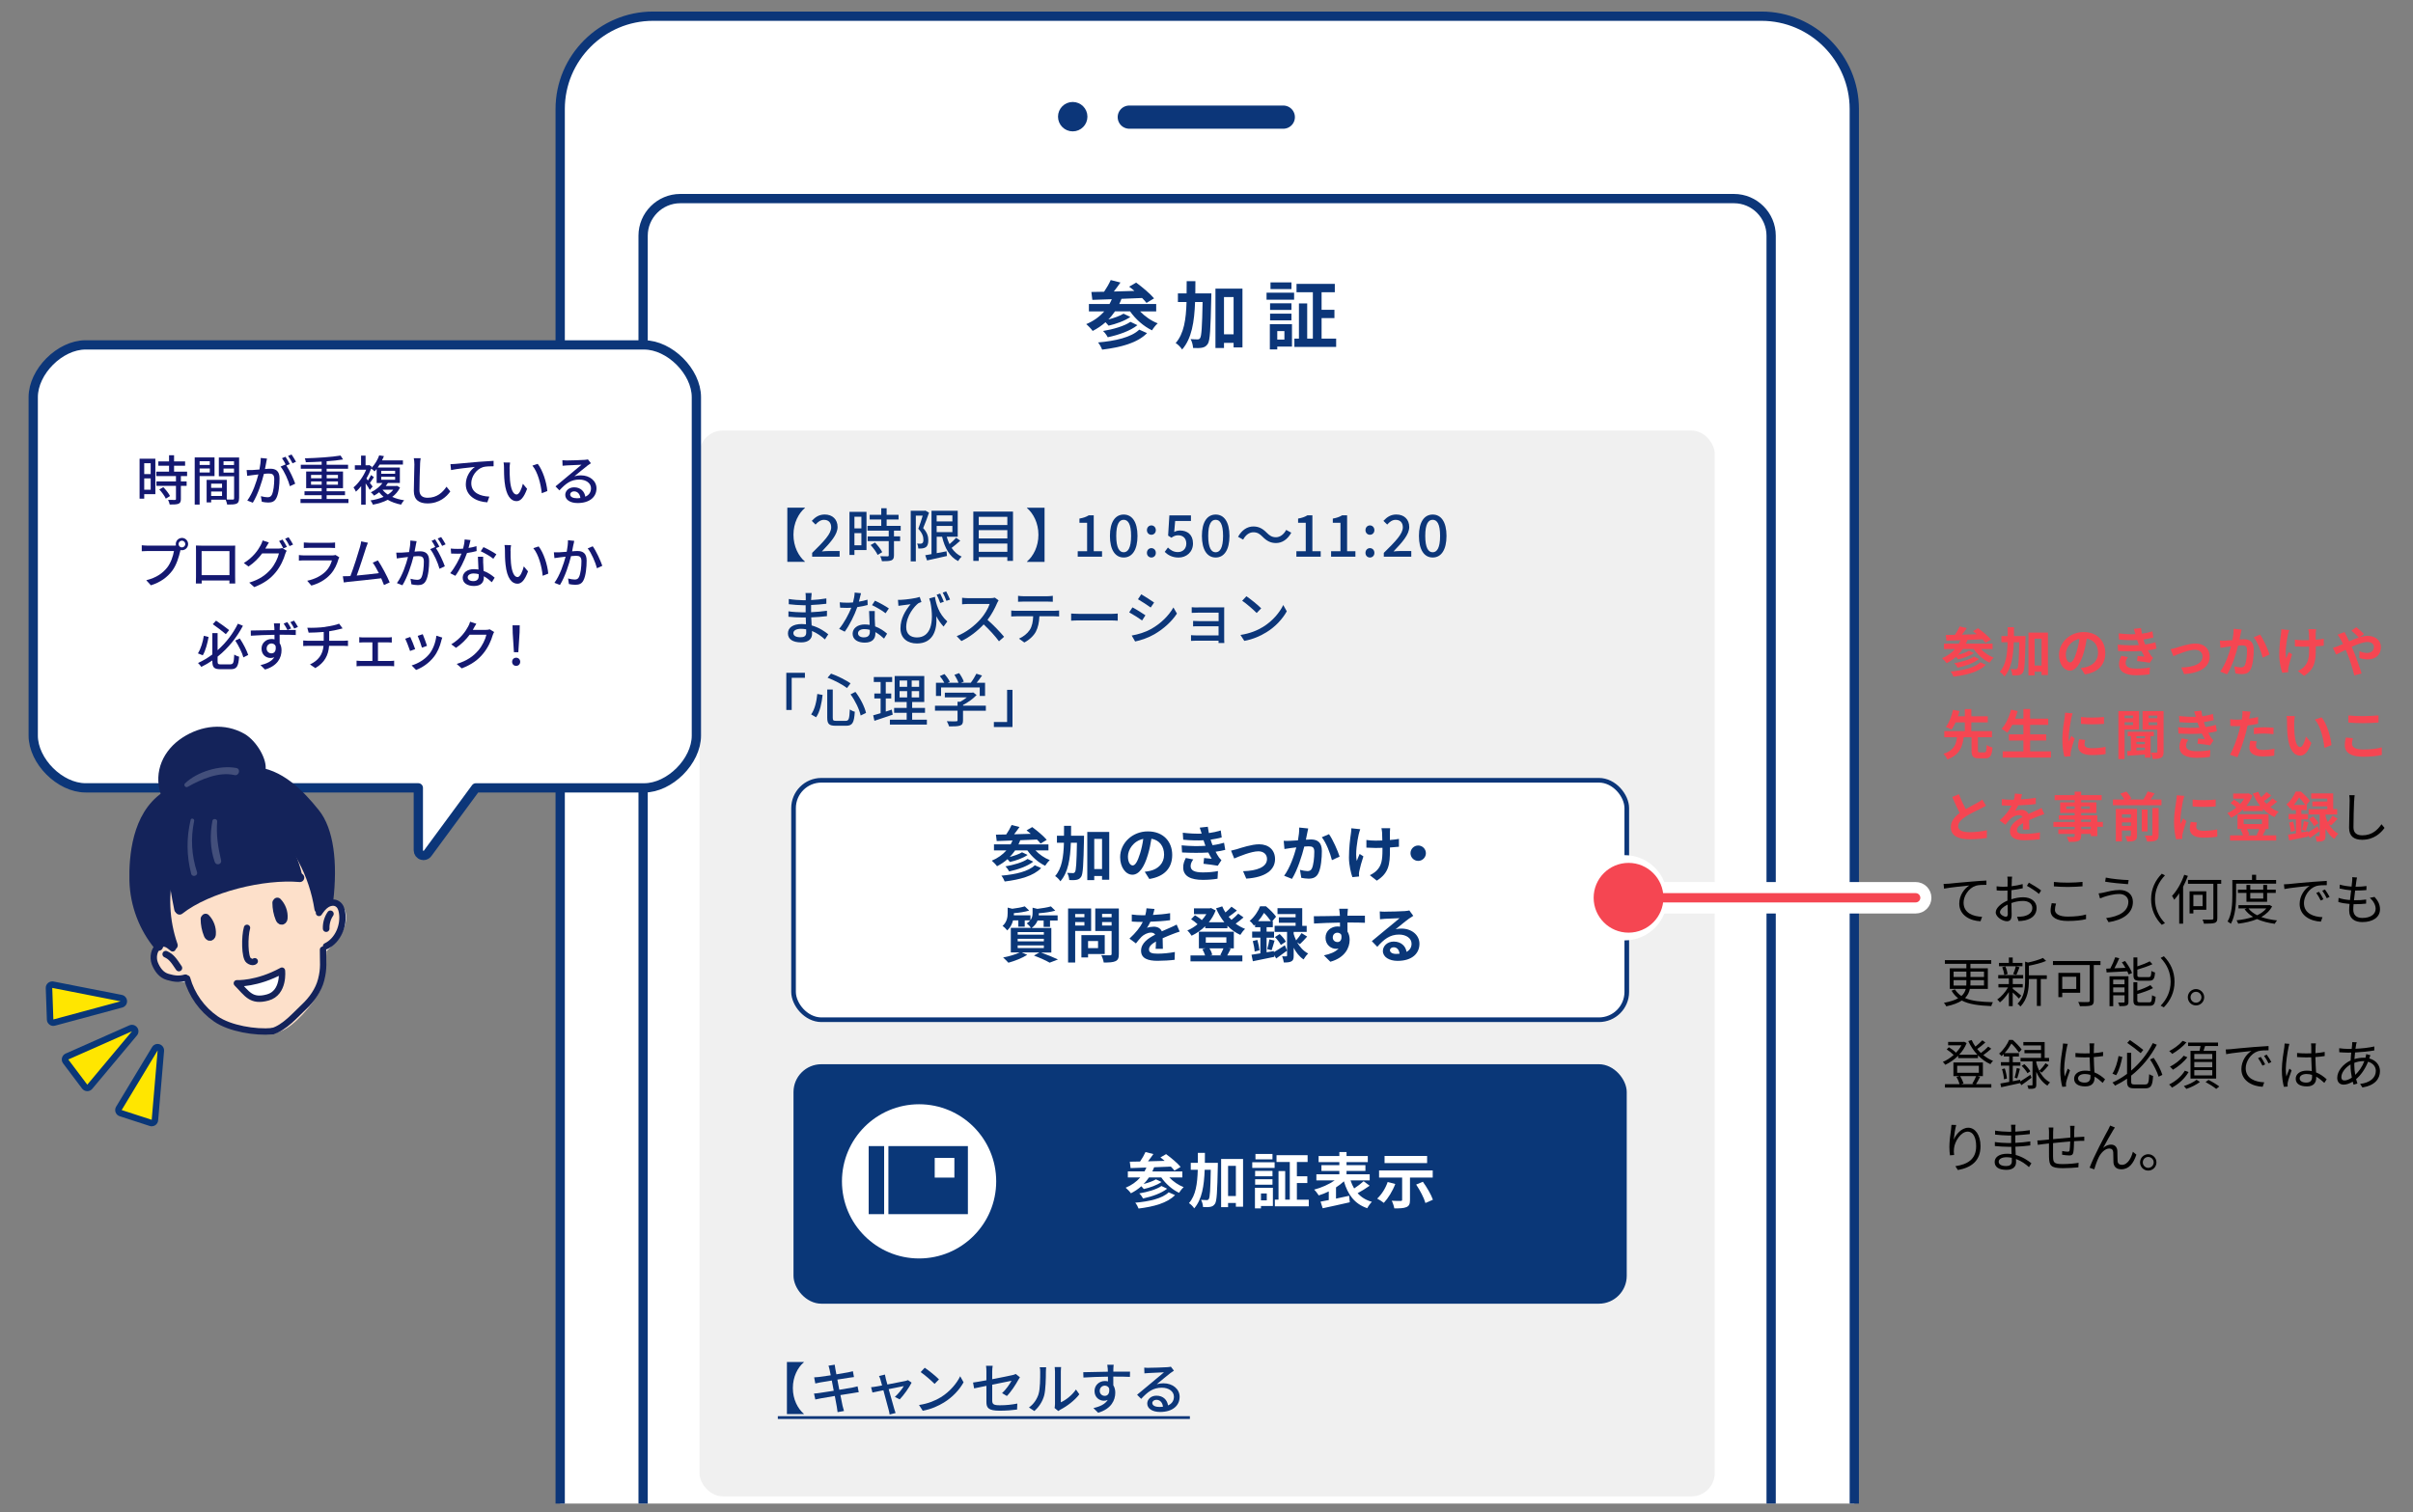 <?xml version="1.0" encoding="UTF-8"?><svg id="a" xmlns="http://www.w3.org/2000/svg" width="520" height="326" xmlns:xlink="http://www.w3.org/1999/xlink" viewBox="0 0 520 326"><rect x="0" y="0" width="520" height="326" fill="#808080" stroke="none"/><defs><style>.c{fill:#f0f0f0;}.d,.e,.f{fill:#fff;}.g,.h,.i{fill:#0c3679;}.j,.e,.k,.f,.l,.m,.n,.o,.i{stroke-linecap:round;stroke-linejoin:round;}.j,.k,.p,.l,.m,.q,.r,.n,.o{fill:none;}.j,.f,.p,.q,.i{stroke:#0c3679;}.j,.h{stroke-width:5px;}.e,.k,.l,.n,.o{stroke:#14235a;}.e,.o{stroke-width:1.37px;}.k{stroke-width:1.37px;}.s{fill:#ffe600;}.t{fill:#14235a;}.u{opacity:.2;}.v{fill:#f54652;}.f,.m,.q{stroke-width:2px;}.p,.h,.q{stroke-miterlimit:10;}.w{clip-path:url(#b);}.h{stroke:#fff;}.l{stroke-width:1.9px;}.x{fill:#0a3778;}.y{fill:#141871;}.m{stroke:#f54652;}.n{stroke-width:1.43px;}.z{fill:#fde0ca;}.i{stroke-width:3px;}</style><clipPath id="b"><rect class="r" x="115.47" y="-5.37" width="288.84" height="329.49"/></clipPath></defs><g class="w"><g><g><g><g><g><path class="d" d="M120.72,383.51V23.49c0-11,9-20,20-20h238.88c11,0,20,9,20,20V383.51"/><path class="q" d="M120.72,383.51V23.49c0-11,9-20,20-20h238.88c11,0,20,9,20,20V383.51"/></g><line class="j" x1="243.36" y1="25.25" x2="276.55" y2="25.25"/><circle class="i" cx="231.17" cy="25.15" r="1.67"/></g><g><path class="g" d="M245.68,67.12c1.03,1.07,2.4,2.04,3.81,2.58-.42,.35-.95,1.04-1.23,1.51-1.81-.87-3.54-2.39-4.73-4.09h-3.25c-.43,.62-.9,1.22-1.43,1.75,1.22-.32,2.52-.77,3.27-1.25l1.47,.7c-1.25,.88-3.12,1.52-4.69,1.88-.18-.21-.42-.5-.66-.74-.83,.74-1.76,1.36-2.77,1.88-.27-.4-.98-1.14-1.39-1.47,1.54-.64,2.85-1.57,3.88-2.74h-3.3v-1.6h4.44c.18-.32,.34-.67,.5-1.03-1.57,.06-3,.11-4.2,.14l-.21-1.7c.8-.02,1.73-.03,2.74-.05,.54-.79,1.09-1.75,1.43-2.52l2.1,.53c-.45,.64-.95,1.33-1.43,1.94,1.43-.05,2.93-.08,4.44-.13-.38-.34-.77-.64-1.14-.91l1.51-.88c1.31,.96,3.03,2.39,3.86,3.4l-1.63,.98c-.24-.32-.56-.67-.95-1.06-1.47,.06-3,.13-4.44,.18-.14,.38-.3,.75-.48,1.11h7.96v1.6h-3.48Zm1.51,4.69c-2.08,2.12-5.62,3.06-9.68,3.56-.18-.48-.53-1.14-.88-1.55,3.72-.32,7.18-1.11,8.88-2.76l1.68,.75Zm-2.08-1.71c-1.57,1.25-4.05,2.1-6.39,2.6-.21-.42-.62-.99-1.01-1.35,2.12-.35,4.63-1.06,5.9-1.97l1.51,.72Z"/><path class="g" d="M261.05,63.25s0,.62-.02,.87c-.15,6.83-.26,9.28-.75,10.01-.37,.54-.71,.71-1.23,.82-.46,.1-1.19,.1-1.94,.06-.03-.53-.21-1.36-.54-1.91,.64,.05,1.22,.06,1.52,.06,.24,0,.38-.06,.54-.29,.3-.43,.43-2.42,.53-7.77h-1.62c-.16,4.28-.72,7.87-2.79,10.24-.29-.46-.91-1.11-1.39-1.39,1.79-2.04,2.23-5.09,2.34-8.84h-1.86v-1.86h1.87c.02-.85,.02-1.73,.02-2.64h1.88c0,.9,0,1.78-.02,2.64h3.46Zm6.7-1.04v12.69h-1.91v-.99h-2.07v1.11h-1.84v-12.8h5.82Zm-1.91,9.85v-8.03h-2.07v8.03h2.07Z"/><path class="g" d="M272.94,63.09h5.94v1.51h-5.94v-1.51Zm5.48,11.62h-3.17v.62h-1.6v-5.46h4.77v4.84Zm-.11-7.9h-4.61v-1.43h4.61v1.43Zm-4.61,.8h4.61v1.44h-4.61v-1.44Zm4.61-5.29h-4.52v-1.44h4.52v1.44Zm-3.06,9.05v1.83h1.54v-1.83h-1.54Zm12.69,1.63v1.78h-9v-1.78h.98v-7.59h1.78v7.59h1.22v-10h-3.52v-1.81h8.25v1.81h-2.85v3.78h2.77v1.79h-2.77v4.42h3.16Z"/></g></g><path class="q" d="M381.68,383.51V50.81c0-4.4-3.6-8-8-8H146.59c-4.4,0-8,3.6-8,8V383.51"/></g><g><rect class="c" x="150.74" y="92.81" width="218.78" height="229.75" rx="5" ry="5"/><g><path class="g" d="M170.99,115.28c0,2.54,1.11,4.62,2.47,5.77v.06h-3.79v-11.67h3.79v.06c-1.36,1.15-2.47,3.23-2.47,5.77Z"/><path class="g" d="M175.02,119.18c2.56-2.51,4.1-4.1,4.1-5.5,0-.97-.52-1.62-1.56-1.62-.72,0-1.32,.46-1.81,1.02l-.81-.8c.79-.85,1.6-1.37,2.79-1.37,1.68,0,2.77,1.07,2.77,2.69s-1.48,3.28-3.39,5.27c.46-.05,1.05-.09,1.5-.09h2.33v1.22h-5.92v-.83Z"/><path class="g" d="M186.72,118.58h-2.59v1.05h-1.07v-9.29h3.67v8.24Zm-2.59-7.19v2.51h1.5v-2.51h-1.5Zm1.5,6.16v-2.63h-1.5v2.63h1.5Zm7.02-3.18v1.25h1.33v1.02h-1.33v3.07c0,.6-.14,.91-.55,1.08-.44,.17-1.07,.19-2.04,.19-.05-.31-.21-.76-.37-1.08,.7,.03,1.38,.03,1.57,.03,.2-.01,.26-.06,.26-.24v-3.04h-4.54v-1.02h4.54v-1.25h-4.58v-1.02h2.97v-1.37h-2.49v-1.01h2.49v-1.42h1.16v1.42h2.57v1.01h-2.57v1.37h3.03v1.02h-1.45Zm-4.09,2.58c.6,.62,1.28,1.47,1.56,2.07l-.99,.6c-.26-.6-.91-1.48-1.51-2.13l.94-.54Z"/><path class="g" d="M200.21,110.5c-.36,1.06-.85,2.37-1.27,3.34,.92,.99,1.11,1.86,1.11,2.61s-.15,1.25-.55,1.51c-.19,.14-.44,.21-.7,.25s-.6,.04-.9,.03c-.01-.3-.1-.75-.27-1.06,.27,.03,.51,.03,.7,.03,.16-.01,.3-.03,.41-.11,.19-.12,.26-.41,.25-.77,0-.64-.22-1.43-1.1-2.34,.34-.85,.7-1.98,.95-2.84h-1.48v9.87h-1.1v-10.92h3l.16-.04,.79,.46Zm6.73,6.05c-.59,.54-1.27,1.11-1.87,1.56,.56,.82,1.27,1.48,2.17,1.88-.26,.22-.6,.67-.77,.96-1.83-.93-2.88-2.83-3.45-5.25h-1.16v3.54l2.12-.4,.09,1.01c-1.51,.35-3.09,.7-4.29,.96l-.39-1.12c.39-.06,.85-.15,1.35-.24v-9.35h5.65v5.6h-2.37c.16,.56,.36,1.1,.6,1.6,.52-.45,1.06-.96,1.42-1.38l.91,.64Zm-5.09-5.45v1.3h3.39v-1.3h-3.39Zm0,3.6h3.39v-1.33h-3.39v1.33Z"/><path class="g" d="M218.3,110.28v10.63h-1.22v-.82h-6.16v.82h-1.17v-10.63h8.55Zm-7.38,1.13v1.77h6.16v-1.77h-6.16Zm0,2.87v1.79h6.16v-1.79h-6.16Zm6.16,4.67v-1.78h-6.16v1.78h6.16Z"/><path class="g" d="M221.31,121.11v-.06c1.36-1.15,2.47-3.23,2.47-5.77s-1.11-4.62-2.47-5.77v-.06h3.79v11.67h-3.79Z"/><path class="g" d="M232.26,118.83h2.01v-6.13h-1.65v-.91c.86-.15,1.47-.37,2-.7h1.08v7.74h1.79v1.18h-5.24v-1.18Z"/><path class="g" d="M239.19,115.52c0-3,1.15-4.6,2.97-4.6s2.97,1.61,2.97,4.6-1.13,4.66-2.97,4.66-2.97-1.66-2.97-4.66Zm4.56,0c0-2.57-.66-3.47-1.6-3.47s-1.6,.9-1.6,3.47,.66,3.53,1.6,3.53,1.6-.96,1.6-3.53Z"/><path class="g" d="M247.16,114.28c0-.59,.42-1.02,.96-1.02s.96,.44,.96,1.02-.42,1-.96,1-.96-.42-.96-1Zm0,4.9c0-.6,.42-1.02,.96-1.02s.96,.42,.96,1.02-.42,1-.96,1-.96-.41-.96-1Z"/><path class="g" d="M251,118.96l.69-.93c.52,.52,1.18,.98,2.14,.98,1.04,0,1.82-.7,1.82-1.83s-.7-1.79-1.75-1.79c-.59,0-.93,.17-1.47,.52l-.7-.45,.27-4.36h4.65v1.21h-3.4l-.21,2.36c.4-.2,.76-.31,1.26-.31,1.53,0,2.79,.86,2.79,2.78s-1.48,3.05-3.09,3.05c-1.45,0-2.36-.59-3-1.22Z"/><path class="g" d="M259.01,115.52c0-3,1.15-4.6,2.97-4.6s2.97,1.61,2.97,4.6-1.13,4.66-2.97,4.66-2.97-1.66-2.97-4.66Zm4.56,0c0-2.57-.66-3.47-1.6-3.47s-1.6,.9-1.6,3.47,.66,3.53,1.6,3.53,1.6-.96,1.6-3.53Z"/><path class="g" d="M270.09,114.74c-.91,0-1.7,.64-2.19,1.58l-1.1-.6c.81-1.47,1.98-2.23,3.3-2.23,1.16,0,2.01,.46,2.88,1.35,.61,.61,1.11,.97,2,.97s1.7-.64,2.19-1.58l1.1,.6c-.81,1.47-1.98,2.23-3.3,2.23-1.16,0-2.01-.46-2.88-1.35-.61-.61-1.11-.97-1.99-.97Z"/><path class="g" d="M279.38,118.83h2.01v-6.13h-1.65v-.91c.86-.15,1.47-.37,2-.7h1.08v7.74h1.79v1.18h-5.24v-1.18Z"/><path class="g" d="M286.86,118.83h2.01v-6.13h-1.65v-.91c.86-.15,1.47-.37,2-.7h1.08v7.74h1.79v1.18h-5.24v-1.18Z"/><path class="g" d="M294.26,114.28c0-.59,.42-1.02,.96-1.02s.96,.44,.96,1.02-.42,1-.96,1-.96-.42-.96-1Zm0,4.9c0-.6,.42-1.02,.96-1.02s.96,.42,.96,1.02-.42,1-.96,1-.96-.41-.96-1Z"/><path class="g" d="M298.21,119.18c2.56-2.51,4.1-4.1,4.1-5.5,0-.97-.52-1.62-1.56-1.62-.72,0-1.32,.46-1.81,1.02l-.81-.8c.79-.85,1.6-1.37,2.79-1.37,1.68,0,2.77,1.07,2.77,2.69s-1.48,3.28-3.39,5.27c.46-.05,1.05-.09,1.5-.09h2.33v1.22h-5.92v-.83Z"/><path class="g" d="M305.78,115.52c0-3,1.15-4.6,2.97-4.6s2.97,1.61,2.97,4.6-1.13,4.66-2.97,4.66-2.97-1.66-2.97-4.66Zm4.56,0c0-2.57-.66-3.47-1.6-3.47s-1.6,.9-1.6,3.47,.66,3.53,1.6,3.53,1.6-.96,1.6-3.53Z"/><path class="g" d="M174.83,128.69c-.01,.15-.01,.39-.03,.66,1.07-.05,2.17-.16,3.28-.35v1.15c-.92,.11-2.08,.22-3.29,.27v1.55c1.23-.05,2.33-.16,3.42-.31v1.16c-1.16,.14-2.19,.22-3.39,.27,.02,.57,.06,1.17,.09,1.73,1.62,.45,2.85,1.32,3.58,1.91l-.72,1.11c-.71-.65-1.66-1.36-2.79-1.82,.01,.26,.02,.47,.02,.65,0,.95-.69,1.81-2.32,1.81-1.87,0-2.88-.7-2.88-1.95s1.11-2.01,2.97-2.01c.32,0,.62,.02,.92,.05-.01-.49-.04-1-.05-1.46h-.69c-.8,0-2.18-.06-3.04-.16v-1.17c.83,.14,2.31,.22,3.07,.22h.64v-1.53h-.51c-.82,0-2.32-.12-3.13-.22v-1.13c.82,.15,2.32,.27,3.12,.27h.54v-.76c0-.21-.01-.59-.06-.79h1.33c-.02,.22-.05,.5-.06,.85Zm-2.32,8.68c.7,0,1.23-.21,1.23-1.01,0-.17,0-.42-.01-.7-.36-.08-.75-.11-1.13-.11-1.06,0-1.63,.41-1.63,.91,0,.54,.47,.91,1.55,.91Z"/><path class="g" d="M185.11,129.69c.64-.1,1.26-.24,1.83-.42l.04,1.15c-.62,.17-1.4,.34-2.23,.45-.61,1.76-1.7,3.93-2.71,5.3l-1.2-.61c1.02-1.22,2.06-3.14,2.62-4.55-.31,.01-.61,.03-.91,.03-.47,0-1-.01-1.5-.04l-.09-1.16c.49,.05,1.08,.08,1.58,.08,.41,0,.85-.01,1.28-.05,.19-.7,.34-1.47,.36-2.13l1.37,.14c-.1,.44-.27,1.13-.46,1.83Zm3.39,3.49c.01,.41,.05,1.13,.09,1.85,1.07,.39,1.95,1.01,2.58,1.57l-.66,1.06c-.49-.45-1.12-.98-1.87-1.4v.35c0,1.06-.64,1.92-2.28,1.92-1.45,0-2.62-.62-2.62-1.92,0-1.17,1.06-2,2.61-2,.37,0,.72,.04,1.06,.09-.04-.99-.1-2.16-.12-2.98h1.22c-.02,.52-.01,.96,0,1.46Zm-2.31,4.21c.95,0,1.26-.52,1.26-1.2,0-.11,0-.26-.01-.42-.36-.1-.75-.16-1.16-.16-.82,0-1.38,.37-1.38,.89s.45,.9,1.3,.9Zm1.73-6.94l.64-.96c.9,.4,2.37,1.22,2.99,1.67l-.71,1.04c-.69-.57-2.07-1.36-2.92-1.75Z"/><path class="g" d="M204.15,133.95l-.81,1.12c-.6-.65-1.11-1.38-1.56-2.23,.22,3.02-.74,5.87-4.2,5.87-1.98,0-3.53-1.1-3.53-3.25s1.06-3.86,2.18-5.21c-.56,.09-1.48,.19-1.91,.25-.25,.02-.45,.06-.71,.1l-.1-1.3c.2,.01,.46,.01,.69,0,1.15-.05,3.23-.34,4-.62l.37,1.1c-.17,.06-.46,.15-.65,.25-.82,.61-2.63,2.68-2.63,5.16,0,1.63,1.07,2.22,2.31,2.22,2.84,0,3.8-2.98,2.9-7.6-.09-.26-.16-.52-.25-.8l1.23-.35c.25,1.53,.79,3.6,2.66,5.3Zm-.76-4.23l-.77,.27c-.21-.57-.5-1.3-.77-1.79l.75-.25c.25,.49,.61,1.26,.8,1.77Zm1.35-.47l-.79,.27c-.21-.57-.51-1.28-.8-1.78l.75-.26c.26,.49,.61,1.25,.84,1.77Z"/><path class="g" d="M214.85,130.07c-.44,1.02-1.17,2.43-2.04,3.55,1.28,1.1,2.79,2.71,3.57,3.65l-1.1,.97c-.82-1.12-2.07-2.49-3.3-3.64-1.33,1.42-3.02,2.75-4.8,3.59l-1.01-1.06c2.02-.77,3.89-2.27,5.12-3.65,.85-.95,1.68-2.32,1.98-3.29h-4.58c-.49,0-1.16,.06-1.36,.08v-1.41c.25,.04,.97,.09,1.36,.09h4.62c.46,0,.87-.05,1.08-.12l.81,.6c-.09,.12-.27,.44-.36,.65Z"/><path class="g" d="M219.04,131.67h8.15c.26,0,.74-.03,1.05-.06v1.28c-.29-.03-.72-.04-1.05-.04h-3.2c-.05,1.32-.3,2.42-.77,3.33-.45,.85-1.4,1.77-2.48,2.32l-1.15-.83c.92-.39,1.81-1.1,2.31-1.86,.54-.84,.7-1.83,.75-2.96h-3.6c-.37,0-.8,.01-1.13,.04v-1.28c.35,.04,.75,.06,1.13,.06Zm1.55-3.14h5.04c.39,0,.85-.04,1.25-.09v1.28c-.4-.02-.86-.04-1.25-.04h-5.02c-.41,0-.87,.01-1.22,.04v-1.28c.37,.05,.81,.09,1.21,.09Z"/><path class="g" d="M232.69,132.33h6.78c.6,0,1.08-.05,1.4-.07v1.54c-.27-.01-.85-.06-1.4-.06h-6.78c-.69,0-1.43,.02-1.86,.06v-1.54c.41,.02,1.18,.07,1.86,.07Z"/><path class="g" d="M246.84,132.64l-.72,1.11c-.66-.47-1.98-1.32-2.78-1.75l.71-1.07c.79,.41,2.21,1.3,2.79,1.71Zm1.26,2.93c2.08-1.18,3.76-2.85,4.77-4.62l.76,1.32c-1.12,1.7-2.85,3.29-4.87,4.46-1.26,.74-3,1.33-4.14,1.55l-.74-1.28c1.38-.24,2.91-.7,4.21-1.42Zm.61-5.68l-.74,1.07c-.64-.46-1.97-1.35-2.74-1.78l.71-1.07c.77,.44,2.18,1.36,2.77,1.78Z"/><path class="g" d="M258.2,130.93h4.77c.29,0,.67-.01,.85-.01-.01,.15-.01,.47-.01,.72v6.22c0,.2,.01,.55,.03,.75h-1.25c.01-.11,.01-.3,.01-.5h-4.89c-.37,0-.83,.03-1.05,.04v-1.23c.21,.02,.61,.05,1.05,.05h4.89v-1.97h-4.26c-.45,0-.96,0-1.23,.03v-1.18c.29,.01,.79,.04,1.22,.04h4.28v-1.82h-4.4c-.39,0-1.13,.03-1.4,.04v-1.21c.29,.04,1.01,.05,1.4,.05Z"/><path class="g" d="M272.21,135.12c2.01-1.23,3.57-3.1,4.33-4.7l.76,1.36c-.9,1.62-2.43,3.32-4.38,4.51-1.26,.77-2.84,1.51-4.77,1.86l-.83-1.28c2.08-.31,3.7-1.01,4.9-1.75Zm-.42-3.99l-.98,1.01c-.65-.66-2.19-2.02-3.12-2.64l.91-.97c.87,.59,2.49,1.88,3.19,2.61Z"/><path class="g" d="M173.46,145.04v1.07h-2.85v6.94h-1.16v-8.02h4.01Z"/><path class="g" d="M177.27,149.81c-.19,1.68-.55,3.62-1.4,4.81l-1.07-.62c.79-1.08,1.17-2.79,1.33-4.41l1.13,.22Zm2.19-1.17v6.06c0,.59,.12,.69,.76,.69h2.02c.69,0,.8-.42,.9-2.47,.27,.21,.76,.44,1.07,.5-.15,2.34-.47,3.03-1.88,3.03h-2.23c-1.43,0-1.83-.39-1.83-1.75v-6.06h1.2Zm-.37-3.43c1.46,.5,3.22,1.42,4.2,2.09l-.76,1.02c-.95-.74-2.72-1.67-4.19-2.23l.75-.88Zm5.25,3.93c1.08,1.4,1.99,3.24,2.29,4.54l-1.16,.56c-.26-1.27-1.16-3.19-2.18-4.56l1.05-.54Z"/><path class="g" d="M192.37,154.06c-1.36,.47-2.81,.96-3.93,1.32l-.27-1.18c.45-.12,1-.27,1.6-.46v-3.17h-1.35v-1.07h1.35v-2.48h-1.47v-1.07h3.96v1.07h-1.38v2.48h1.18v1.07h-1.18v2.82c.42-.14,.87-.27,1.3-.42l.2,1.1Zm7.37,1.08v1.06h-7.97v-1.06h3.62v-1.48h-2.71v-1.05h2.71v-1.28h-2.59v-5.61h6.38v5.61h-2.61v1.28h2.77v1.05h-2.77v1.48h3.17Zm-5.88-7.09h1.63v-1.35h-1.63v1.35Zm0,2.29h1.63v-1.36h-1.63v1.36Zm4.21-3.64h-1.6v1.35h1.6v-1.35Zm0,2.28h-1.6v1.36h1.6v-1.36Z"/><path class="g" d="M212.44,153.21h-4.91v2.08c0,.64-.16,.96-.67,1.13-.51,.16-1.25,.17-2.33,.17-.09-.32-.31-.8-.49-1.12,.87,.04,1.75,.04,2,.02,.25-.01,.31-.06,.31-.25v-2.04h-4.86v-1.07h4.86v-.86h.59c.49-.26,.98-.6,1.41-.94h-4.74v-1.01h5.85l.25-.06,.75,.56c-.75,.8-1.85,1.6-2.92,2.14v.16h4.91v1.07Zm-9.66-3.18h-1.08v-2.85h1.8c-.22-.45-.61-1.01-.97-1.43l1-.45c.45,.5,.95,1.2,1.16,1.67l-.45,.21h2.31c-.17-.5-.54-1.18-.87-1.71l1.01-.37c.42,.56,.85,1.35,1.01,1.84l-.61,.24h2.11c.44-.57,.92-1.36,1.21-1.95l1.22,.39c-.36,.54-.77,1.08-1.16,1.56h1.81v2.85h-1.15v-1.83h-8.33v1.83Z"/><path class="g" d="M214.18,156.71v-1.07h2.85v-6.94h1.16v8.02h-4.01Z"/></g><g><path class="g" d="M170.86,299.22c0,2.45,1.07,4.45,2.37,5.55v.06h-3.65v-11.23h3.65v.06c-1.31,1.1-2.37,3.11-2.37,5.55Z"/><path class="g" d="M178.54,294.4l1.34-.22c.04,.23,.07,.6,.13,.86,.02,.14,.11,.6,.23,1.22,1.09-.18,2.11-.35,2.58-.44,.37-.07,.74-.16,.98-.23l.23,1.26c-.22,.02-.62,.08-.96,.13-.53,.08-1.54,.24-2.62,.41,.13,.68,.28,1.45,.42,2.2,1.16-.19,2.23-.37,2.81-.48,.46-.1,.85-.18,1.13-.26l.25,1.26c-.28,.02-.71,.11-1.16,.18-.62,.1-1.68,.26-2.79,.44,.22,1.08,.38,1.98,.46,2.3,.08,.35,.19,.77,.31,1.13l-1.38,.25c-.06-.43-.1-.82-.17-1.18-.05-.3-.23-1.2-.43-2.31-1.31,.22-2.52,.42-3.08,.53-.49,.08-.85,.16-1.12,.23l-.28-1.28c.3-.01,.8-.07,1.14-.12,.59-.08,1.81-.28,3.11-.48-.14-.74-.29-1.51-.42-2.21-1.1,.18-2.1,.35-2.52,.42-.36,.06-.65,.12-1.03,.22l-.25-1.32c.34-.02,.67-.05,1.04-.08,.44-.05,1.44-.19,2.53-.36-.12-.6-.2-1.03-.24-1.2-.07-.32-.14-.6-.24-.86Z"/><path class="g" d="M190.87,297.14c.07,.28,.2,.74,.36,1.31,1.62-.31,3.5-.67,3.93-.77,.18-.04,.38-.11,.52-.17l.77,.54c-.5,1.03-1.73,2.76-2.57,3.61l-1.04-.53c.68-.61,1.56-1.68,1.93-2.34-.29,.06-1.75,.35-3.26,.66,.47,1.69,1.02,3.69,1.2,4.26,.07,.22,.2,.66,.29,.89l-1.29,.32c-.04-.29-.1-.64-.19-.95-.17-.59-.71-2.6-1.15-4.28-1.08,.22-2.03,.42-2.36,.49l-.29-1.15c.35-.02,.66-.07,1.04-.13,.17-.02,.67-.12,1.33-.24-.16-.56-.29-1.02-.36-1.27-.08-.3-.19-.56-.31-.77l1.28-.31c.04,.24,.11,.53,.18,.83Z"/><path class="g" d="M202.76,301.19c1.93-1.19,3.43-2.99,4.16-4.52l.73,1.31c-.86,1.56-2.34,3.19-4.21,4.34-1.21,.74-2.73,1.45-4.59,1.79l-.8-1.24c2-.3,3.56-.97,4.71-1.68Zm-.41-3.84l-.95,.97c-.62-.64-2.11-1.94-3-2.54l.88-.94c.84,.56,2.4,1.81,3.07,2.51Z"/><path class="g" d="M212.57,298.74c-1.15,.23-2.16,.44-2.65,.55l-.23-1.26c.55-.07,1.64-.26,2.88-.49v-1.9c0-.38-.02-.86-.08-1.22h1.43c-.06,.36-.1,.85-.1,1.22v1.67c1.91-.37,3.83-.75,4.34-.88,.3-.07,.55-.14,.73-.25l.9,.71c-.1,.14-.24,.37-.34,.55-.54,1-1.55,2.57-2.47,3.49l-1.04-.61c.85-.78,1.69-2,2.04-2.67-.28,.06-2.22,.44-4.16,.84v3.39c0,.79,.26,1.05,1.64,1.05s2.57-.13,3.77-.37l-.05,1.29c-1.04,.14-2.34,.25-3.74,.25-2.46,0-2.87-.62-2.87-1.91v-3.47Z"/><path class="g" d="M223.81,300.49c.35-1.07,.35-3.41,.35-4.79,0-.41-.02-.7-.1-.97h1.39c-.01,.1-.06,.54-.06,.96,0,1.37-.05,3.92-.37,5.12-.36,1.32-1.12,2.49-2.13,3.36l-1.15-.77c1.04-.72,1.73-1.81,2.08-2.91Zm3.54,2.27v-7.1c0-.49-.07-.89-.07-.96h1.39c-.01,.07-.06,.47-.06,.96v6.63c1.04-.47,2.4-1.49,3.26-2.76l.73,1.03c-1.02,1.35-2.71,2.61-4.09,3.31-.22,.12-.36,.23-.46,.3l-.79-.66c.05-.2,.08-.48,.08-.76Z"/><path class="g" d="M239.93,295.08c-.01,.14-.01,.36-.01,.6h3.6l-.02,1.13c-.71-.04-1.85-.06-3.59-.06,.01,.65,.01,1.34,.01,1.88,.28,.43,.42,.98,.42,1.6,0,1.59-.85,3.48-3.69,4.31l-1.02-1.01c1.42-.31,2.52-.84,3.09-1.76-.24,.12-.53,.18-.84,.18-.97,0-2.01-.72-2.01-2.09,0-1.26,1.02-2.16,2.23-2.16,.24,0,.47,.02,.67,.08,0-.31-.01-.67-.01-1.02-1.82,.02-3.79,.1-5.28,.19l-.04-1.15c1.36-.02,3.59-.08,5.3-.11-.01-.26-.01-.47-.02-.61-.04-.38-.07-.76-.1-.88h1.38c-.04,.16-.07,.71-.07,.88Zm-1.85,5.82c.62,0,1.09-.49,.94-1.62-.19-.4-.54-.58-.94-.58-.55,0-1.09,.41-1.09,1.13,0,.66,.52,1.07,1.09,1.07Z"/><path class="g" d="M247.54,294.85c.62,0,3.36-.07,4.01-.13,.42-.04,.64-.06,.77-.11l.66,.86c-.25,.16-.5,.32-.76,.52-.61,.46-2.09,1.7-2.94,2.4,.48-.14,.96-.2,1.44-.2,2,0,3.49,1.24,3.49,2.91,0,1.91-1.52,3.27-4.22,3.27-1.66,0-2.76-.73-2.76-1.82,0-.89,.79-1.69,1.98-1.69,1.49,0,2.34,.96,2.5,2.1,.83-.36,1.27-1.01,1.27-1.88,0-1.13-1.1-1.94-2.6-1.94-1.92,0-3.05,.9-4.46,2.41l-.88-.89c.94-.77,2.44-2.03,3.14-2.61,.67-.55,2.06-1.7,2.66-2.23-.64,.02-2.71,.12-3.33,.16-.3,.01-.61,.04-.89,.07l-.04-1.24c.3,.04,.67,.05,.96,.05Zm2.23,8.44c.3,0,.59-.01,.85-.05-.1-.88-.62-1.49-1.42-1.49-.5,0-.88,.32-.88,.68,0,.53,.59,.85,1.44,.85Z"/><path class="g" d="M167.62,305.88v-.6h88.8v.6h-88.8Z"/></g><g><g><rect class="d" x="171.01" y="168.2" width="179.56" height="51.62" rx="6" ry="6"/><rect class="p" x="171.01" y="168.2" width="179.56" height="51.62" rx="6" ry="6"/></g><g><path class="x" d="M223.14,183.32c.83,.87,1.95,1.65,3.09,2.09-.34,.29-.77,.84-1,1.22-1.47-.7-2.87-1.94-3.83-3.32h-2.64c-.35,.51-.73,.99-1.16,1.42,.99-.26,2.04-.62,2.65-1.01l1.2,.57c-1.01,.71-2.54,1.24-3.81,1.52-.14-.17-.34-.4-.53-.6-.68,.6-1.43,1.1-2.25,1.52-.22-.33-.79-.92-1.13-1.2,1.25-.52,2.31-1.27,3.15-2.22h-2.68v-1.3h3.6c.14-.26,.27-.55,.4-.83-1.27,.05-2.43,.09-3.41,.12l-.17-1.38c.65-.01,1.4-.03,2.22-.04,.44-.64,.88-1.42,1.16-2.04l1.7,.43c-.36,.52-.77,1.08-1.16,1.57,1.16-.04,2.38-.06,3.6-.1-.31-.27-.62-.52-.92-.74l1.22-.71c1.07,.78,2.46,1.94,3.13,2.76l-1.33,.79c-.2-.26-.46-.55-.77-.86-1.2,.05-2.43,.1-3.6,.14-.12,.31-.25,.61-.39,.9h6.46v1.3h-2.82Zm1.22,3.81c-1.69,1.72-4.56,2.48-7.85,2.89-.14-.39-.43-.92-.71-1.26,3.02-.26,5.82-.9,7.2-2.24l1.37,.61Zm-1.69-1.39c-1.27,1.01-3.29,1.7-5.19,2.11-.17-.34-.51-.81-.82-1.09,1.72-.29,3.76-.86,4.78-1.6l1.22,.58Z"/><path class="x" d="M233.61,180.18s0,.51-.01,.7c-.12,5.54-.21,7.53-.61,8.12-.3,.44-.57,.57-1,.66-.38,.08-.96,.08-1.57,.05-.03-.43-.17-1.11-.44-1.55,.52,.04,.99,.05,1.23,.05,.2,0,.31-.05,.44-.23,.25-.35,.35-1.96,.43-6.31h-1.31c-.13,3.47-.58,6.38-2.26,8.31-.23-.38-.74-.9-1.13-1.13,1.46-1.65,1.81-4.13,1.9-7.18h-1.51v-1.51h1.52c.01-.69,.01-1.4,.01-2.14h1.52c0,.73,0,1.44-.01,2.14h2.81Zm5.43-.84v10.3h-1.55v-.81h-1.68v.9h-1.5v-10.39h4.72Zm-1.55,8v-6.51h-1.68v6.51h1.68Z"/><path class="x" d="M247.67,189.47l-.98-1.55c.49-.05,.86-.13,1.21-.21,1.66-.39,2.96-1.59,2.96-3.48,0-1.79-.98-3.13-2.73-3.43-.18,1.11-.4,2.3-.78,3.52-.78,2.63-1.9,4.24-3.32,4.24s-2.64-1.59-2.64-3.78c0-3,2.6-5.56,5.97-5.56s5.25,2.24,5.25,5.07-1.68,4.68-4.95,5.19Zm-3.58-2.91c.55,0,1.05-.82,1.59-2.57,.3-.96,.55-2.07,.69-3.15-2.14,.44-3.3,2.34-3.3,3.77,0,1.31,.52,1.95,1.03,1.95Z"/><path class="x" d="M259.79,182.36c-.07-.16-.12-.31-.17-.46-.1-.3-.18-.55-.26-.77-1.22,.07-2.74,.04-4.38-.12l-.09-1.5c1.55,.18,2.87,.23,4.07,.19-.13-.42-.26-.83-.42-1.29l1.74-.19c.07,.47,.14,.92,.23,1.36,.9-.12,1.73-.3,2.56-.56l.21,1.5c-.71,.2-1.53,.36-2.39,.48,.06,.21,.13,.42,.19,.61,.07,.18,.14,.38,.22,.58,1.07-.13,1.85-.35,2.48-.52l.26,1.53c-.6,.16-1.3,.3-2.08,.4,.22,.42,.44,.82,.68,1.16,.17,.25,.35,.44,.58,.66l-.79,1.2c-.73-.14-2.13-.31-3.08-.42l.13-1.24c.55,.05,1.25,.12,1.64,.16-.27-.46-.52-.91-.73-1.35-1.6,.1-3.69,.1-5.66-.01l-.09-1.53c1.94,.18,3.69,.2,5.13,.1Zm-3.21,4.35c0,.96,.91,1.35,2.63,1.35,1.24,0,2.34-.1,3.26-.29l-.09,1.65c-.91,.16-2.09,.25-3.16,.25-2.6,0-4.21-.77-4.24-2.63-.03-.83,.26-1.47,.56-2.09l1.61,.31c-.31,.43-.57,.88-.57,1.44Z"/><path class="x" d="M266.67,183.01c.88-.27,3.09-1.01,4.67-1.01,2.05,0,3.43,1.22,3.43,3.19,0,2.35-2.07,3.95-6.2,4.21l-.69-1.6c2.98-.08,5.16-.87,5.16-2.64,0-.98-.73-1.65-1.86-1.65-1.51,0-4.11,1.08-5.21,1.55l-.68-1.69c.39-.08,.99-.23,1.38-.35Z"/><path class="x" d="M281.69,179.67c-.09,.39-.18,.87-.27,1.34,.43-.03,.82-.05,1.09-.05,1.38,0,2.35,.61,2.35,2.48,0,1.53-.18,3.64-.74,4.77-.43,.91-1.16,1.2-2.13,1.2-.51,0-1.12-.09-1.56-.18l-.29-1.72c.51,.14,1.25,.27,1.6,.27,.43,0,.77-.13,.97-.56,.35-.74,.52-2.31,.52-3.6,0-1.04-.44-1.18-1.26-1.18-.21,0-.53,.03-.9,.05-.49,1.98-1.46,5.06-2.65,6.97l-1.69-.68c1.26-1.7,2.16-4.33,2.63-6.11-.47,.05-.87,.1-1.12,.13-.36,.07-1.05,.16-1.44,.22l-.16-1.77c.47,.04,.91,.01,1.39,0,.4-.01,1.01-.05,1.68-.1,.18-.99,.29-1.94,.27-2.76l1.94,.2c-.08,.34-.17,.75-.23,1.08Zm6.99,4.98l-1.65,.77c-.34-1.44-1.26-3.8-2.18-4.94l1.55-.66c.81,1.12,1.9,3.6,2.29,4.84Z"/><path class="x" d="M292.81,179.8c-.32,1.44-.78,4.17-.43,5.79,.17-.4,.4-1.03,.62-1.51l.81,.52c-.38,1.12-.73,2.43-.88,3.17-.05,.19-.08,.48-.08,.64,0,.13,.01,.35,.03,.53l-1.44,.14c-.29-.78-.74-2.6-.74-4.21,0-2.13,.26-4.13,.42-5.19,.07-.36,.08-.81,.09-1.13l1.92,.2c-.12,.31-.25,.78-.31,1.05Zm6.71-.39v1.66c.73-.05,1.42-.13,1.95-.23v1.69c-.53,.06-1.21,.12-1.94,.16v.55c0,3.07-.23,4.95-2.83,6.6l-1.5-1.18c.49-.22,1.14-.64,1.51-1.04,1-1.04,1.21-2.2,1.21-4.39v-.47c-.49,.01-.97,.03-1.46,.03-.56,0-1.37-.04-2-.07v-1.65c.64,.09,1.27,.14,1.96,.14,.47,0,.98-.01,1.47-.03-.01-.73-.03-1.4-.05-1.75-.03-.33-.09-.69-.14-.9h1.88c-.04,.29-.05,.6-.06,.88Z"/><path class="x" d="M307.28,183.92c0,.91-.75,1.66-1.66,1.66s-1.66-.75-1.66-1.66,.75-1.66,1.66-1.66,1.66,.75,1.66,1.66Z"/><path class="x" d="M224.28,205.31c1.33,.47,2.82,1.09,3.71,1.52l-1.79,.69c-.74-.43-2.07-1.04-3.38-1.53l1.17-.68h-3.8l1.18,.52c-1.08,.7-2.74,1.34-4.06,1.7-.27-.3-.82-.86-1.14-1.13,1.26-.23,2.68-.65,3.58-1.09h-1.92v-5.3h4.32c-.19-.33-.62-.77-.9-.95,.33-.21,.57-.43,.75-.65h-1.17v1.35h-1.38v-1.35h-1.14c-.19,.74-.56,1.53-1.25,2.16-.21-.29-.7-.78-1.01-.96,.95-.86,1.1-1.92,1.1-2.78v-1.18l.99,.25c1.01-.12,2.05-.31,2.7-.52l.95,.91c-.94,.29-2.17,.47-3.3,.56v.07c0,.12,0,.26-.01,.39h3.58v1.05c.38-.49,.46-1.01,.46-1.51v-1.18l1.04,.25c1.08-.13,2.21-.32,2.91-.53l.94,.92c-1,.29-2.34,.46-3.55,.56v.07c0,.12,0,.25-.01,.38h4.07v1.12h-1.64v1.37h-1.38v-1.37h-1.31c-.22,.57-.61,1.13-1.27,1.6h4.24v5.3h-2.25Zm-4.97-3.82h5.64v-.56h-5.64v.56Zm0,1.44h5.64v-.56h-5.64v.56Zm0,1.44h5.64v-.57h-5.64v.57Z"/><path class="x" d="M231.7,200.68v6.81h-1.53v-11.65h4.97v4.84h-3.43Zm0-3.65v.7h1.99v-.7h-1.99Zm1.99,2.48v-.74h-1.99v.74h1.99Zm.79,6.15v.73h-1.44v-4.81h5.03v4.08h-3.59Zm0-2.81v1.53h2.15v-1.53h-2.15Zm6.63,2.79c0,.86-.17,1.3-.71,1.55-.53,.26-1.35,.3-2.55,.3-.05-.44-.3-1.17-.52-1.59,.75,.05,1.64,.04,1.88,.03,.25,0,.34-.08,.34-.31v-4.93h-3.52v-4.85h5.08v9.8Zm-3.61-8.63v.72h2.05v-.72h-2.05Zm2.05,2.51v-.75h-2.05v.75h2.05Z"/><path class="x" d="M248.48,197.23c1.24-.07,2.54-.18,3.68-.38v1.51c-1.25,.18-2.85,.29-4.25,.33-.22,.48-.48,.95-.74,1.33,.34-.16,1.04-.26,1.47-.26,.79,0,1.44,.34,1.73,1,.68-.31,1.22-.53,1.76-.77,.51-.22,.96-.43,1.44-.68l.65,1.51c-.42,.12-1.11,.38-1.55,.55-.58,.23-1.33,.52-2.12,.88,.01,.73,.04,1.69,.05,2.29h-1.56c.04-.39,.05-1.01,.07-1.59-.97,.56-1.5,1.07-1.5,1.72,0,.72,.61,.91,1.88,.91,1.11,0,2.55-.14,3.69-.36l-.05,1.68c-.86,.12-2.46,.22-3.68,.22-2.04,0-3.55-.49-3.55-2.17s1.56-2.7,3.04-3.47c-.19-.33-.55-.44-.91-.44-.73,0-1.53,.42-2.03,.9-.39,.39-.77,.86-1.21,1.43l-1.39-1.04c1.37-1.26,2.29-2.42,2.87-3.59h-.17c-.53,0-1.48-.03-2.2-.08v-1.52c.66,.1,1.62,.16,2.29,.16h.62c.14-.52,.23-1.03,.26-1.5l1.72,.14c-.07,.33-.16,.75-.33,1.3Z"/><path class="x" d="M267.96,197.78c-.52,.46-1.12,.94-1.68,1.33,.62,.46,1.31,.84,2.04,1.13-.35,.29-.79,.88-1.03,1.29-1.04-.47-1.98-1.14-2.78-1.96v.53h-4.78v-.44c-.88,.86-1.9,1.55-2.94,2.05-.21-.34-.61-.87-.92-1.13,.75-.31,1.51-.78,2.2-1.34-.36-.36-.92-.79-1.39-1.09l.84-.85c.49,.29,1.11,.69,1.47,1.05,.38-.4,.7-.84,.98-1.29h-2.67v-1.25h3.41l.26-.07,1,.52c-.35,.95-.86,1.79-1.47,2.54h3.34c-.71-.88-1.31-1.9-1.78-3l1.33-.42c.2,.46,.42,.9,.69,1.31,.48-.39,.96-.85,1.3-1.24l1.17,.83c-.56,.47-1.21,.96-1.78,1.35,.2,.23,.4,.46,.61,.66,.53-.42,1.09-.92,1.46-1.34l1.13,.81Zm-2.74,6.76c-.27,.53-.53,1.04-.75,1.42h3.26v1.27h-11.18v-1.27h3.15c-.13-.43-.35-.95-.6-1.35l.68-.17h-1.42v-3.6h7.53v3.6h-1.17l.51,.1Zm-5.37-1.33h4.43v-1.16h-4.43v1.16Zm.78,1.22c.29,.44,.52,.99,.62,1.38l-.49,.14h2.56l-.35-.08c.22-.39,.49-.97,.68-1.44h-3.02Z"/><path class="x" d="M274.54,205.24c.65-.38,1.51-.92,2.35-1.48l.47,1.17c-.77,.58-1.6,1.18-2.34,1.69l-.43-.74,.04,.38c-1.61,.34-3.33,.7-4.64,.95l-.29-1.4c.55-.08,1.2-.18,1.91-.3v-3.39h-1.77v-1.3h1.77v-.95h-1.14v-.58c-.08,.08-.17,.16-.25,.23-.19-.3-.62-.81-.92-1,1.09-.92,1.85-2.14,2.25-3.15h1.27c.77,.64,1.72,1.56,2.17,2.24l-.82,.98h.12v1.29h-1.34v.95h1.61v1.3h-1.61v3.15l1.56-.27,.03,.26Zm-3.58-2.64c.21,.71,.39,1.64,.46,2.24l-1.04,.29c-.03-.62-.21-1.56-.4-2.27l.99-.25Zm2.91-4.03c-.36-.53-.94-1.26-1.48-1.78-.32,.56-.74,1.17-1.26,1.78h2.74Zm-.78,6.03c.17-.57,.38-1.5,.46-2.11l1.12,.27c-.23,.73-.44,1.56-.64,2.09l-.94-.26Zm6.44-1.47c.55,.96,1.33,1.87,2.38,2.42-.31,.27-.77,.87-.99,1.27-.92-.6-1.62-1.53-2.13-2.51v1.7c0,.65-.09,1.01-.49,1.22-.4,.22-.91,.25-1.64,.25-.04-.39-.2-.94-.36-1.34,.36,.03,.75,.01,.88,.01,.14,0,.18-.04,.18-.17v-5.1h-2.68v-1.31h4.52v-.66h-3.61v-1.17h3.61v-.7h-3.9v-1.27h5.33v3.81h.96v1.31h-2.81v.43c.13,.44,.3,.92,.53,1.39,.4-.44,.88-1.08,1.17-1.56l1.21,.74c-.52,.6-1.1,1.21-1.56,1.64l-.61-.4Zm-3.77-1.78c.52,.46,1.09,1.14,1.34,1.64l-1.08,.71c-.22-.48-.78-1.2-1.27-1.7l1.01-.65Z"/><path class="x" d="M290.38,197c0,.1,0,.25-.01,.4,1.31,0,3.09-.03,3.77-.01v1.53c-.79-.04-2-.06-3.77-.06,0,.66,.01,1.38,.01,1.95,.31,.49,.47,1.1,.47,1.78,0,1.69-.99,3.85-4.16,4.73l-1.39-1.38c1.31-.27,2.46-.7,3.17-1.48-.18,.04-.38,.07-.58,.07-1,0-2.24-.81-2.24-2.39,0-1.47,1.18-2.43,2.6-2.43,.18,0,.35,.01,.52,.04,0-.29,0-.58-.01-.87-1.96,.03-3.99,.1-5.59,.2l-.04-1.57c1.48,0,3.85-.05,5.62-.08-.01-.17-.01-.3-.03-.4-.04-.53-.09-.97-.13-1.13h1.88c-.03,.21-.08,.91-.09,1.12Zm-2.17,6.08c.55,0,1.03-.42,.84-1.56-.18-.3-.49-.46-.84-.46-.51,0-1,.35-1,1.04,0,.6,.48,.97,1,.97Z"/><path class="x" d="M298.51,196.52c.69,0,3.47-.05,4.21-.12,.53-.05,.83-.09,.99-.14l.85,1.16c-.3,.2-.61,.38-.91,.6-.7,.49-2.07,1.64-2.89,2.29,.43-.1,.82-.14,1.24-.14,2.21,0,3.89,1.38,3.89,3.28,0,2.05-1.56,3.68-4.71,3.68-1.81,0-3.17-.83-3.17-2.13,0-1.05,.95-2.03,2.33-2.03,1.61,0,2.59,.99,2.77,2.22,.72-.38,1.08-.98,1.08-1.77,0-1.17-1.17-1.96-2.7-1.96-1.99,0-3.29,1.05-4.68,2.64l-1.18-1.22c.92-.74,2.5-2.07,3.26-2.7,.73-.6,2.08-1.69,2.72-2.25-.66,.01-2.46,.09-3.15,.13-.35,.03-.77,.07-1.07,.1l-.05-1.69c.36,.05,.82,.06,1.18,.06Zm2.34,9.11c.27,0,.52-.01,.75-.04-.08-.85-.56-1.39-1.26-1.39-.49,0-.81,.3-.81,.62,0,.48,.53,.81,1.31,.81Z"/></g></g><g><g><rect class="x" x="171" y="229.41" width="179.56" height="51.62" rx="6" ry="6"/><g><path class="d" d="M251.99,253.82c.83,.87,1.95,1.65,3.09,2.09-.34,.29-.77,.85-1,1.22-1.47-.7-2.87-1.94-3.83-3.32h-2.64c-.35,.51-.73,.99-1.16,1.42,.99-.26,2.04-.62,2.65-1.01l1.2,.57c-1.01,.72-2.54,1.24-3.81,1.52-.14-.17-.34-.4-.53-.6-.68,.6-1.43,1.11-2.25,1.52-.22-.33-.79-.92-1.13-1.2,1.25-.52,2.31-1.27,3.15-2.22h-2.68v-1.3h3.6c.14-.26,.27-.55,.4-.83-1.27,.05-2.43,.09-3.41,.12l-.17-1.38c.65-.01,1.4-.03,2.22-.04,.44-.64,.88-1.42,1.16-2.04l1.7,.43c-.36,.52-.77,1.08-1.16,1.57,1.16-.04,2.38-.06,3.6-.1-.31-.27-.62-.52-.92-.74l1.22-.71c1.07,.78,2.46,1.94,3.13,2.76l-1.33,.79c-.19-.26-.45-.55-.77-.86-1.2,.05-2.43,.1-3.6,.14-.12,.31-.25,.61-.39,.9h6.46v1.3h-2.82Zm1.22,3.81c-1.69,1.72-4.56,2.48-7.85,2.89-.14-.39-.43-.92-.71-1.26,3.02-.26,5.82-.9,7.2-2.24l1.37,.61Zm-1.69-1.39c-1.27,1.01-3.29,1.7-5.19,2.11-.17-.34-.51-.81-.82-1.09,1.72-.29,3.76-.86,4.78-1.6l1.22,.58Z"/><path class="d" d="M262.45,250.67s0,.51-.01,.7c-.12,5.54-.21,7.53-.61,8.12-.3,.44-.57,.57-1,.66-.38,.08-.96,.08-1.57,.05-.03-.43-.17-1.11-.44-1.55,.52,.04,.99,.05,1.23,.05,.2,0,.31-.05,.44-.23,.25-.35,.35-1.96,.43-6.3h-1.31c-.13,3.47-.58,6.38-2.26,8.31-.23-.38-.74-.9-1.13-1.13,1.46-1.65,1.81-4.13,1.9-7.18h-1.51v-1.51h1.52c.01-.69,.01-1.4,.01-2.14h1.52c0,.73,0,1.44-.01,2.14h2.81Zm5.43-.84v10.3h-1.55v-.81h-1.68v.9h-1.5v-10.39h4.72Zm-1.55,8v-6.51h-1.68v6.51h1.68Z"/><path class="d" d="M269.86,250.54h4.82v1.22h-4.82v-1.22Zm4.45,9.43h-2.57v.51h-1.3v-4.43h3.87v3.93Zm-.09-6.41h-3.74v-1.16h3.74v1.16Zm-3.74,.65h3.74v1.17h-3.74v-1.17Zm3.74-4.29h-3.67v-1.17h3.67v1.17Zm-2.48,7.35v1.48h1.25v-1.48h-1.25Zm10.3,1.33v1.44h-7.31v-1.44h.79v-6.16h1.44v6.16h.99v-8.11h-2.86v-1.47h6.7v1.47h-2.31v3.07h2.25v1.46h-2.25v3.59h2.56Z"/><path class="d" d="M295.16,255.6c-.82,.58-1.78,1.18-2.59,1.61,.77,.86,1.78,1.5,3.07,1.86-.34,.33-.78,.95-1,1.38-2.74-.94-4.17-2.91-5.03-5.8-.49,.47-1.08,.91-1.7,1.31v2.42c.92-.2,1.9-.4,2.83-.61l.14,1.4c-2.04,.48-4.23,.94-5.84,1.29l-.46-1.43c.51-.09,1.12-.21,1.77-.34v-1.86c-.71,.35-1.44,.64-2.16,.86-.22-.35-.66-.94-.99-1.25,1.55-.4,3.21-1.14,4.43-1.99h-3.95v-1.31h4.95v-.73h-3.86v-1.24h3.86v-.66h-4.47v-1.31h4.47v-.86h1.55v.86h4.58v1.31h-4.58v.66h4.07v1.24h-4.07v.73h4.99v1.31h-4.13c.21,.64,.46,1.21,.78,1.74,.73-.48,1.51-1.07,2.04-1.56l1.29,.96Z"/><path class="d" d="M300.68,255.23c-.57,1.52-1.55,3.09-2.47,4.07-.33-.27-1.03-.73-1.43-.92,.94-.86,1.81-2.24,2.26-3.58l1.64,.43Zm3.17-1.38v4.82c0,.87-.18,1.3-.79,1.55-.6,.25-1.46,.27-2.59,.27-.08-.48-.31-1.18-.55-1.65,.74,.04,1.65,.05,1.9,.04,.25,0,.34-.06,.34-.25v-4.78h-4.97v-1.55h11.56v1.55h-4.9Zm3.69-3.13h-9.17v-1.53h9.17v1.53Zm-.91,4.03c.86,1.2,1.79,2.77,2.16,3.87l-1.61,.71c-.29-1.07-1.17-2.74-2-3.98l1.46-.61Z"/></g></g><g><circle class="d" cx="198.06" cy="254.66" r="16.62"/><g><g><rect class="x" x="191.45" y="247.06" width="17.13" height="14.67"/><rect class="x" x="187.2" y="247.06" width="3.33" height="14.67"/></g><rect class="d" x="201.43" y="249.61" width="4.24" height="4.24"/></g></g></g></g></g></g><g><g><path class="f" d="M18.43,74.35h120.37c5.52,0,11.27,5.75,11.27,11.27v72.95c0,5.52-5.75,11.27-11.27,11.27h-36.26l-10.31,14.01c-.2,.35-.57,.56-.96,.56-.09,0-.19-.01-.29-.04-.49-.13-.83-.57-.83-1.08v-13.46H18.43c-5.52,0-11.27-5.75-11.27-11.27V85.62c0-5.52,5.75-11.27,11.27-11.27Z"/><g><path class="y" d="M33.49,106.53h-2.41v.97h-1v-8.62h3.4v7.65Zm-2.41-6.67v2.33h1.39v-2.33h-1.39Zm1.39,5.71v-2.44h-1.39v2.44h1.39Zm6.51-2.95v1.16h1.24v.95h-1.24v2.85c0,.55-.13,.84-.51,1.01-.41,.16-1,.17-1.9,.17-.05-.29-.2-.71-.35-1.01,.65,.02,1.28,.02,1.46,.02,.19-.01,.24-.06,.24-.22v-2.82h-4.21v-.95h4.21v-1.16h-4.24v-.95h2.75v-1.27h-2.31v-.94h2.31v-1.32h1.08v1.32h2.38v.94h-2.38v1.27h2.81v.95h-1.34Zm-3.79,2.39c.56,.58,1.19,1.37,1.45,1.92l-.91,.56c-.24-.56-.84-1.38-1.4-1.98l.87-.5Z"/><path class="y" d="M43.02,102.64v6.13h-1.06v-10.16h4.27v4.02h-3.2Zm0-3.21v.8h2.19v-.8h-2.19Zm2.19,2.42v-.86h-2.19v.86h2.19Zm6.3,5.59c0,.61-.13,.96-.54,1.14-.4,.17-1.04,.19-2.01,.19-.05-.29-.2-.75-.33-1.05h-3.12v.58h-.98v-4.85h4.34v4.23c.57,.02,1.12,.01,1.31,.01,.21-.01,.27-.07,.27-.27v-4.75h-3.29v-4.05h4.37v8.81Zm-6.01-3.18v.9h2.35v-.9h-2.35Zm2.35,2.65v-.96h-2.35v.96h2.35Zm.32-7.47v.8h2.26v-.8h-2.26Zm2.26,2.44v-.88h-2.26v.88h2.26Z"/><path class="y" d="M57.38,99.65c-.07,.36-.17,.91-.28,1.46,.47-.05,.9-.07,1.17-.07,1.11,0,1.97,.45,1.97,2.07,0,1.37-.17,3.23-.66,4.2-.38,.8-.98,1.02-1.78,1.02-.45,0-.99-.08-1.38-.17l-.2-1.2c.47,.14,1.1,.23,1.42,.23,.41,0,.73-.1,.95-.54,.35-.73,.51-2.2,.51-3.4,0-.99-.45-1.17-1.18-1.17-.24,0-.62,.02-1.05,.07-.43,1.7-1.25,4.37-2.39,6.22l-1.19-.47c1.16-1.56,1.99-4.06,2.39-5.63-.52,.06-1,.12-1.26,.15-.29,.03-.83,.1-1.15,.16l-.12-1.25c.38,.02,.73,.01,1.12,0,.37-.01,.99-.06,1.64-.12,.17-.86,.28-1.74,.28-2.49l1.35,.14c-.06,.24-.12,.54-.17,.8Zm5.07,.4l-.74,.31c.71,1.04,1.57,2.92,1.91,3.91l-1.15,.54c-.32-1.24-1.2-3.26-2.01-4.23l1.08-.47s.03,.05,.05,.07c-.22-.45-.54-1.03-.82-1.41l.75-.31c.29,.42,.71,1.15,.94,1.6Zm1.34-.51l-.75,.34c-.25-.5-.62-1.16-.96-1.6l.75-.31c.3,.43,.74,1.16,.96,1.57Z"/><path class="y" d="M75.09,107.56v.87h-10.33v-.87h4.56v-.82h-3.7v-.84h3.7v-.66h-3.34v-3.6h3.34v-.59h-4.5v-.86h4.5v-.68c-1.16,.07-2.34,.1-3.41,.13-.01-.25-.14-.62-.22-.84,2.66-.07,5.84-.28,7.7-.6l.54,.84c-.99,.17-2.23,.3-3.54,.39v.76h4.62v.86h-4.62v.59h3.53v3.6h-3.53v.66h3.96v.84h-3.96v.82h4.7Zm-8.06-4.46h2.29v-.72h-2.29v.72Zm2.29,1.39v-.71h-2.29v.71h2.29Zm1.08-2.11v.72h2.43v-.72h-2.43Zm2.43,1.4h-2.43v.71h2.43v-.71Z"/><path class="y" d="M86.2,105.1c-.39,.83-.97,1.49-1.68,2.02,.75,.33,1.62,.58,2.57,.72-.22,.22-.51,.66-.66,.94-1.08-.21-2.05-.56-2.87-1.04-.95,.5-2.05,.83-3.19,1.05-.1-.25-.36-.73-.54-.91,1.03-.16,1.99-.41,2.83-.78-.36-.29-.67-.62-.95-.98-.34,.25-.69,.5-1.1,.72-.15-.22-.47-.56-.69-.71,1.14-.55,1.99-1.31,2.51-2.01h-1.26v-3.02c-.15,.17-.3,.35-.46,.52-.16-.21-.49-.49-.73-.6-.27,.74-.62,1.46-1.02,2.14,.1,.12,.22,.27,.33,.42,.24-.37,.51-.83,.67-1.17l.62,.46c-.29,.43-.6,.89-.87,1.24,.27,.33,.5,.65,.59,.77l-.61,.73c-.17-.35-.54-.9-.89-1.41v4.58h-.97v-3.99c-.37,.46-.75,.87-1.13,1.2-.1-.25-.37-.75-.52-.92,1.04-.84,2.11-2.33,2.73-3.82h-2.44v-.95h1.34v-2.08h.97v2.08h.59l.19-.05,.55,.36c-.03,.1-.07,.21-.1,.31,.83-.84,1.41-1.91,1.71-2.76l1.02,.16c-.13,.3-.25,.61-.42,.92h4.51v.9h-5.01c-.13,.22-.27,.43-.43,.64h4.78v3.33h-2.57c-.15,.22-.3,.44-.47,.65h2.22l.2-.04,.65,.37Zm-4.05-2.97h3v-.64h-3v.64Zm0,1.29h3v-.64h-3v.64Zm.29,2.15c.3,.39,.68,.74,1.14,1.04,.46-.29,.86-.64,1.16-1.04h-2.3Z"/><path class="y" d="M90.53,100.11c-.06,1.28-.14,3.96-.14,5.55,0,1.23,.75,1.64,1.76,1.64,2.02,0,3.24-1.15,4.07-2.38l.82,1.01c-.76,1.1-2.32,2.59-4.92,2.59-1.76,0-2.94-.75-2.94-2.67,0-1.64,.12-4.63,.12-5.74,0-.49-.05-.96-.13-1.34h1.48c-.07,.44-.12,.92-.13,1.34Z"/><path class="y" d="M98.15,100c.84-.08,2.9-.28,5.03-.45,1.24-.1,2.39-.17,3.19-.21v1.17c-.64,0-1.64,.01-2.24,.17-1.54,.46-2.57,2.11-2.57,3.48,0,2.11,1.97,2.81,3.89,2.89l-.43,1.23c-2.27-.1-4.64-1.32-4.64-3.87,0-1.74,1.03-3.15,1.97-3.76-1.17,.13-3.86,.4-5.15,.68l-.13-1.27c.45-.01,.86-.03,1.08-.06Z"/><path class="y" d="M109.83,100.96c-.01,.73,0,1.7,.08,2.6,.17,1.82,.65,3.04,1.42,3.04,.58,0,1.09-1.26,1.35-2.31l.91,1.08c-.73,1.98-1.45,2.66-2.29,2.66-1.17,0-2.24-1.11-2.56-4.15-.12-1.02-.13-2.41-.13-3.1,0-.29-.02-.78-.09-1.09l1.41,.02c-.06,.34-.12,.94-.12,1.25Zm8.11,4.9l-1.19,.46c-.2-1.99-.86-4.56-2.02-5.95l1.15-.38c1.06,1.34,1.92,3.99,2.07,5.86Z"/><path class="y" d="M122.1,99.26c.6,0,3.24-.07,3.86-.13,.41-.04,.61-.06,.74-.1l.64,.83c-.24,.15-.49,.31-.73,.5-.59,.44-2.01,1.64-2.83,2.31,.46-.14,.92-.2,1.39-.2,1.93,0,3.37,1.19,3.37,2.81,0,1.84-1.47,3.16-4.07,3.16-1.6,0-2.66-.71-2.66-1.76,0-.86,.76-1.63,1.91-1.63,1.43,0,2.25,.92,2.41,2.02,.8-.35,1.23-.97,1.23-1.82,0-1.09-1.06-1.87-2.51-1.87-1.85,0-2.94,.87-4.3,2.33l-.84-.86c.9-.74,2.35-1.96,3.03-2.52,.65-.53,1.99-1.64,2.57-2.15-.61,.02-2.61,.12-3.22,.15-.29,.01-.59,.03-.86,.07l-.04-1.19c.29,.03,.65,.05,.93,.05Zm2.15,8.14c.29,0,.57-.01,.82-.05-.09-.84-.6-1.43-1.36-1.43-.49,0-.84,.31-.84,.66,0,.51,.57,.82,1.39,.82Z"/><path class="y" d="M39.2,115.95c.74,0,1.34,.6,1.34,1.33s-.6,1.33-1.34,1.33c-.1,0-.21-.01-.31-.03-.01,.07-.04,.15-.05,.22-.27,1.18-.8,3.01-1.73,4.24-1.05,1.37-2.5,2.48-4.59,3.13l-1-1.09c2.26-.56,3.56-1.55,4.52-2.75,.79-1.02,1.28-2.5,1.45-3.55h-5.69c-.49,0-.95,.02-1.25,.05v-1.29c.32,.03,.87,.08,1.25,.08h5.61c.14,0,.31,0,.5-.02-.02-.1-.03-.21-.03-.31,0-.73,.59-1.33,1.33-1.33Zm0,2.05c.39,0,.73-.32,.73-.72s-.34-.73-.73-.73-.72,.34-.72,.73,.32,.72,.72,.72Z"/><path class="y" d="M43.35,117.63h6.28c.27,0,.68,0,1.06-.01-.02,.31-.02,.67-.02,.99v5.68c0,.41,.02,1.4,.02,1.49h-1.26c.01-.06,.01-.32,.02-.65h-5.99c0,.31,0,.59,.01,.65h-1.26c.01-.1,.03-1.03,.03-1.49v-5.68c0-.3,0-.71-.02-1.01,.46,.02,.83,.02,1.12,.02Zm.1,6.35h6v-5.19h-6v5.19Z"/><path class="y" d="M57.34,117.96c-.06,.1-.1,.2-.17,.3h2.79c.32,0,.65-.05,.87-.12l.95,.58c-.12,.18-.24,.47-.32,.71-.31,1.11-1,2.66-2.04,3.93-1.06,1.31-2.46,2.37-4.63,3.2l-1.08-.97c2.23-.66,3.61-1.69,4.64-2.88,.86-.98,1.55-2.44,1.76-3.41h-3.62c-.73,1-1.72,2.01-2.93,2.82l-1.02-.75c2.01-1.21,3.09-2.81,3.63-3.83,.14-.24,.34-.71,.43-1.04l1.34,.44c-.23,.35-.47,.79-.6,1.02Zm4.48-.06l-.76,.32c-.23-.46-.6-1.16-.91-1.6l.74-.31c.29,.42,.71,1.13,.94,1.58Zm1.33-.51l-.75,.33c-.24-.5-.62-1.16-.95-1.6l.74-.31c.31,.43,.75,1.16,.96,1.57Z"/><path class="y" d="M72.94,120.53c-.32,1.12-.84,2.29-1.7,3.24-1.19,1.32-2.66,2.05-4.14,2.46l-.9-1.04c1.69-.35,3.1-1.1,4.05-2.08,.66-.68,1.08-1.55,1.28-2.31h-5.89c-.28,0-.79,.01-1.23,.05v-1.2c.45,.05,.89,.08,1.23,.08h5.92c.31,0,.59-.05,.74-.1l.82,.51c-.07,.13-.16,.3-.19,.4Zm-6.36-3.53h4.5c.37,0,.84-.02,1.13-.06v1.19c-.29-.02-.75-.04-1.14-.04h-4.49c-.37,0-.79,.01-1.11,.04v-1.19c.3,.03,.73,.06,1.11,.06Z"/><path class="y" d="M78.85,118.17c-.35,1.1-1.4,4.37-1.98,5.9,1.57-.14,3.53-.36,4.77-.52-.44-.88-.91-1.72-1.32-2.26l1.12-.49c.81,1.21,2.05,3.52,2.54,4.75l-1.23,.56c-.15-.41-.36-.91-.6-1.45-1.84,.22-5.54,.62-7.04,.76-.29,.04-.67,.09-1.02,.14l-.21-1.34c.36,0,.81,0,1.16-.02,.14-.01,.3-.01,.47-.02,.65-1.65,1.75-5.11,2.07-6.28,.16-.56,.21-.87,.25-1.2l1.45,.3c-.13,.31-.27,.66-.44,1.17Z"/><path class="y" d="M89.62,117.45c-.07,.36-.17,.91-.28,1.46,.47-.05,.9-.07,1.17-.07,1.11,0,1.97,.45,1.97,2.07,0,1.37-.17,3.23-.66,4.2-.38,.8-.98,1.02-1.78,1.02-.45,0-.99-.08-1.38-.17l-.2-1.2c.47,.14,1.1,.23,1.42,.23,.41,0,.73-.1,.95-.54,.35-.73,.51-2.2,.51-3.4,0-1-.45-1.17-1.18-1.17-.24,0-.62,.02-1.05,.07-.43,1.7-1.25,4.37-2.39,6.22l-1.19-.47c1.16-1.56,1.99-4.06,2.39-5.63-.52,.06-1,.12-1.26,.15-.29,.03-.83,.1-1.15,.16l-.12-1.25c.38,.02,.73,.01,1.12,0,.37-.01,.99-.06,1.64-.12,.17-.86,.28-1.74,.28-2.49l1.35,.14c-.06,.24-.12,.54-.17,.8Zm5.07,.4l-.74,.31c.71,1.04,1.57,2.92,1.91,3.91l-1.15,.54c-.32-1.24-1.2-3.26-2.01-4.23l1.08-.47s.03,.05,.05,.07c-.22-.45-.54-1.03-.82-1.41l.75-.31c.29,.42,.71,1.15,.94,1.6Zm1.34-.51l-.75,.34c-.25-.5-.62-1.16-.96-1.6l.75-.31c.3,.43,.74,1.16,.96,1.57Z"/><path class="y" d="M100.98,118.12c.59-.09,1.17-.22,1.7-.39l.03,1.06c-.58,.16-1.29,.31-2.07,.42-.57,1.63-1.57,3.64-2.51,4.92l-1.11-.57c.95-1.13,1.91-2.91,2.43-4.22-.29,.01-.57,.02-.84,.02-.44,0-.93-.01-1.39-.03l-.08-1.08c.45,.05,1.01,.07,1.47,.07,.38,0,.79-.01,1.19-.05,.17-.65,.31-1.37,.33-1.98l1.27,.13c-.09,.4-.25,1.05-.43,1.7Zm3.15,3.24c.01,.38,.05,1.05,.08,1.71,1,.36,1.8,.94,2.39,1.46l-.61,.98c-.45-.42-1.04-.91-1.73-1.29v.32c0,.98-.59,1.78-2.12,1.78-1.34,0-2.43-.58-2.43-1.78,0-1.09,.98-1.85,2.42-1.85,.35,0,.67,.04,.98,.08-.03-.91-.09-2-.12-2.76h1.13c-.02,.49-.01,.89,0,1.35Zm-2.14,3.91c.88,0,1.17-.49,1.17-1.11,0-.1,0-.24-.01-.39-.34-.09-.69-.15-1.08-.15-.76,0-1.28,.35-1.28,.82s.42,.83,1.2,.83Zm1.61-6.44l.59-.89c.83,.37,2.2,1.13,2.78,1.55l-.66,.96c-.64-.53-1.92-1.26-2.71-1.62Z"/><path class="y" d="M110.03,118.76c-.01,.73,0,1.7,.08,2.6,.17,1.82,.65,3.04,1.42,3.04,.58,0,1.09-1.26,1.35-2.31l.91,1.08c-.73,1.98-1.45,2.66-2.29,2.66-1.17,0-2.24-1.11-2.56-4.15-.12-1.02-.13-2.41-.13-3.1,0-.29-.02-.78-.09-1.09l1.41,.02c-.06,.34-.12,.94-.12,1.25Zm8.11,4.9l-1.19,.46c-.2-1.99-.86-4.56-2.02-5.95l1.15-.38c1.06,1.34,1.92,3.99,2.07,5.86Z"/><path class="y" d="M123.57,117.39c-.07,.36-.17,.91-.28,1.46,.47-.05,.89-.07,1.16-.07,1.12,0,1.97,.45,1.97,2.07,0,1.37-.17,3.23-.66,4.2-.37,.8-.97,1.01-1.78,1.01-.44,0-1-.07-1.38-.16l-.18-1.2c.46,.14,1.1,.23,1.41,.23,.42,0,.74-.1,.95-.56,.35-.72,.52-2.19,.52-3.39,0-.99-.45-1.17-1.18-1.17-.24,0-.62,.02-1.06,.07-.43,1.7-1.25,4.37-2.39,6.22l-1.19-.47c1.16-1.56,1.99-4.06,2.41-5.63-.53,.06-1.01,.12-1.27,.15-.29,.03-.82,.1-1.14,.16l-.12-1.25c.39,.02,.73,.01,1.12,0,.37-.01,1-.06,1.65-.12,.16-.86,.28-1.74,.27-2.49l1.35,.14c-.06,.24-.12,.54-.16,.8Zm6.22,4.58l-1.14,.53c-.32-1.23-1.19-3.3-2-4.28l1.08-.46c.72,.96,1.7,3.12,2.07,4.21Z"/><path class="y" d="M44.95,137.32c-.24,1.32-.65,2.95-1.25,3.94l-1.05-.41c.62-.98,1.08-2.49,1.27-3.79l1.03,.25Zm4.7,5.88c.64,0,.74-.36,.83-2.09,.27,.18,.74,.39,1.05,.46-.16,2.06-.49,2.69-1.8,2.69h-2.2c-1.38,0-1.77-.37-1.77-1.73v-.16c-.75,.52-1.54,.98-2.38,1.39-.16-.25-.47-.64-.71-.84,1.11-.51,2.14-1.12,3.09-1.84v-4.61h1.13v3.69c1.91-1.69,3.4-3.7,4.37-5.71l1.09,.45c-1.28,2.43-3.11,4.78-5.46,6.65v1.01c0,.56,.12,.66,.75,.66h2Zm-.99-6.5c-.66-.58-1.89-1.5-2.81-2.15l.71-.76c.95,.62,2.16,1.51,2.82,2.04l-.72,.88Zm3.01,.93c.75,1.11,1.5,2.57,1.82,3.56l-1.04,.52c-.27-1.01-1.02-2.51-1.75-3.63l.97-.45Z"/><path class="y" d="M62.73,135.47l-.75,.33c.75,0,1.42-.01,1.76,0v1.09c-.71-.04-1.8-.07-3.48-.07,.01,.62,.01,1.29,.01,1.82,.27,.42,.4,.95,.4,1.54,0,1.55-.81,3.35-3.56,4.15l-.97-.96c1.35-.3,2.42-.82,2.97-1.69-.23,.1-.51,.16-.81,.16-.95,0-1.94-.69-1.94-2.02,0-1.21,.98-2.07,2.16-2.07,.23,0,.44,.02,.64,.08,0-.31,0-.66-.01-.99-1.76,.02-3.64,.1-5.09,.2l-.02-1.12c1.31-.01,3.45-.07,5.1-.09,0-.25-.01-.45-.02-.59-.02-.38-.07-.74-.09-.86h1.32c-.02,.16-.06,.68-.06,.84-.01,.15-.01,.35-.01,.59h1.67c-.24-.46-.52-.97-.82-1.39l.79-.32c.28,.39,.61,.96,.83,1.38Zm-4.23,5.37c.61,0,1.05-.47,.9-1.57-.18-.38-.51-.56-.9-.56-.53,0-1.04,.41-1.04,1.1,0,.64,.49,1.03,1.04,1.03Zm5.71-5.69l-.8,.35c-.24-.47-.53-.98-.83-1.39l.79-.32c.27,.4,.61,.94,.84,1.36Z"/><path class="y" d="M70.13,135.12c1.1-.15,2.37-.42,2.95-.68l.75,1.02c-.31,.08-.57,.14-.75,.19-.57,.15-1.36,.31-2.14,.43v2.05h3.08c.24,0,.72-.02,.97-.05v1.18c-.28-.02-.65-.04-.95-.04h-3.12c-.15,2.05-.99,3.64-2.97,4.8l-1.15-.79c1.79-.84,2.74-2.1,2.92-4.01h-3.33c-.36,0-.76,.01-1.05,.04v-1.19c.28,.03,.68,.06,1.04,.06h3.38v-1.9c-1.14,.1-2.41,.14-3.25,.15l-.29-1.06c.88,.04,2.65,0,3.92-.18Z"/><path class="y" d="M78.27,137.41h5.32c.28,0,.59-.02,.84-.06v1.16c-.27-.02-.59-.04-.84-.04h-2.14v4.01h2.67c.3,0,.59-.02,.82-.06v1.21c-.24-.04-.62-.05-.82-.05h-6.4c-.27,0-.59,.01-.88,.05v-1.21c.28,.03,.61,.06,.88,.06h2.53v-4.01h-1.99c-.21,0-.6,.01-.84,.04v-1.16c.24,.04,.64,.06,.84,.06Z"/><path class="y" d="M89.47,139.93l-1.1,.4c-.2-.61-.8-2.19-1.05-2.64l1.09-.39c.27,.53,.84,1.99,1.06,2.63Zm5.63-1.8c-.31,1.24-.81,2.46-1.62,3.49-1.06,1.36-2.5,2.3-3.81,2.8l-.96-.98c1.31-.37,2.83-1.25,3.79-2.44,.8-.99,1.38-2.5,1.54-3.96l1.27,.4c-.1,.29-.17,.5-.22,.68Zm-3.08,1.09l-1.09,.39c-.14-.54-.66-1.99-.92-2.54l1.09-.36c.21,.49,.77,2,.92,2.51Z"/><path class="y" d="M102.05,135.49c-.05,.09-.1,.2-.16,.29h2.78c.32,0,.65-.04,.87-.12l.95,.58c-.12,.18-.24,.47-.32,.71-.31,1.11-.99,2.66-2.04,3.93-1.06,1.32-2.46,2.37-4.63,3.2l-1.08-.96c2.23-.67,3.61-1.69,4.64-2.89,.86-.98,1.55-2.44,1.76-3.41h-3.61c-.74,.99-1.72,2.02-2.94,2.83l-1.02-.76c2.01-1.2,3.09-2.81,3.63-3.83,.14-.23,.34-.71,.43-1.04l1.34,.44c-.23,.35-.47,.8-.6,1.03Z"/><path class="y" d="M110.36,142.66c0-.52,.38-.88,.87-.88s.87,.36,.87,.88-.38,.88-.87,.88-.87-.36-.87-.88Zm.13-6.33l-.04-1.53h1.55l-.03,1.53-.27,4.26h-.95l-.27-4.26Z"/></g></g><g><g><path class="s" d="M18.8,234.52c-.21,0-.41-.11-.54-.28l-4.09-5.43c-.13-.17-.17-.39-.12-.6,.05-.21,.2-.38,.39-.46l13.72-6.08c.09-.04,.19-.06,.28-.06,.21,0,.42,.1,.56,.28,.2,.26,.19,.62-.02,.87l-9.62,11.51c-.13,.16-.33,.25-.54,.25h-.02Z"/><path class="x" d="M28.44,222.31l-9.63,11.51-4.09-5.43,13.72-6.08m0-1.4c-.19,0-.38,.04-.57,.12l-13.72,6.08c-.39,.17-.68,.51-.79,.93-.11,.41-.02,.85,.24,1.19l4.09,5.43c.26,.34,.66,.55,1.08,.56h.04c.41,0,.81-.18,1.07-.5l9.63-11.51c.42-.5,.44-1.22,.04-1.74-.27-.36-.69-.56-1.12-.56h0Zm0,2.8h0Z"/></g><g><path class="s" d="M11.51,220.46c-.15,0-.29-.05-.42-.14-.17-.13-.28-.33-.28-.54l-.24-6.8c0-.21,.08-.42,.25-.56,.13-.11,.29-.17,.45-.17,.04,0,.09,0,.13,.01l14.72,2.89c.32,.06,.55,.34,.56,.66,.01,.33-.2,.62-.52,.7l-14.49,3.91c-.06,.02-.12,.02-.18,.02Z"/><path class="x" d="M11.27,212.96l14.72,2.89-14.49,3.91-.24-6.8m0-1.4c-.33,0-.65,.12-.91,.33-.33,.28-.51,.69-.49,1.11l.24,6.8c.01,.43,.22,.82,.57,1.08,.24,.18,.54,.27,.83,.27,.12,0,.24-.02,.36-.05l14.49-3.91c.63-.17,1.06-.75,1.03-1.4s-.49-1.2-1.13-1.32l-14.72-2.89c-.09-.02-.18-.03-.27-.03h0Z"/></g><g><path class="s" d="M32.69,242.09c-.07,0-.15-.01-.22-.03l-6.47-2.1c-.2-.07-.37-.22-.44-.42-.07-.2-.05-.42,.06-.61l7.75-12.85c.13-.21,.36-.34,.6-.34,.07,0,.15,.01,.22,.03,.31,.1,.51,.4,.48,.73l-1.28,14.95c-.02,.21-.13,.41-.31,.52-.12,.08-.25,.12-.39,.12Z"/><path class="x" d="M33.97,226.44h0m0,0l-1.28,14.95-6.47-2.1,7.75-12.85m0-1.4s-.1,0-.14,0c-.25,.02-.47,.11-.66,.25-.11,.08-.21,.17-.3,.29-.04,.05-.07,.1-.11,.16l-7.74,12.83c-.22,.37-.26,.81-.11,1.21,.15,.4,.47,.71,.88,.84l6.47,2.1c.14,.05,.29,.07,.43,.07,.27,0,.54-.08,.77-.23,.36-.24,.58-.62,.62-1.05l1.27-14.87c0-.07,.01-.14,.01-.2,0-.76-.61-1.38-1.36-1.4h-.04Zm0,2.8h0Z"/></g></g><g><g><path class="d" d="M52.4,221.98c-5.75-1.81-9.5-4.53-11.89-10.31-6.54,.14-7.67-3.82-6.42-7.95-3.77-5.21-3.71-6.42-4.68-15.48-.97-9.08,6.62-15.72,6.62-15.72-3.86-15.95,19.66-19.28,20.32-5.97,17.14,4.85,15.19,28.87,15.19,28.87,0,0,2.52-.81,2.94,1.2,.41,2.01-.15,5.12-4.49,8.69,.05,10.46-5.03,12.56-5.03,12.56l-5.77,4.31-6.81-.19Z"/><path class="t" d="M34.48,204.13c.02-.34-.54-.78-.73-1.05-.31-.45-.66-.86-.97-1.31-.44-.65-.65-1.36-1-2.06-.39-.76-.65-1.51-.99-2.3-.22-.47-.56-.88-.76-1.36-.36-.92-.5-1.92-.88-2.82-.66-1.5-.67-3.18-.68-4.79,0-1.06,.46-2.11,.34-3.18-.08-.71,.26-1.45,.35-2.16,.18-1.45,.65-2.77,1.34-4.05,.46-.83,.76-1.72,1.26-2.53,.56-.91,.94-1.94,1.64-2.74,.41-.46,.86-.9,1.24-1.36,.24-.31,.68-.65,.69-1.03,.01-.98-.73-2.01-.52-2.98,.17-.74,.58-1.41,.71-2.15,.14-.86,.71-2.48,1.29-3.15,1.3-1.54,1.04-1.75,2.68-2.94,1.14-.83,4.13-1.97,5.5-2.23,1.29-.24,2.89-.43,4.07,.26,1.31,.79,3.13,.57,4.09,1.95,.44,.63,.86,1.13,1.33,1.71,.26,.3,.57,.59,.81,.91,.36,.52,.42,1.13,.53,1.73,.09,.43,.19,.87,.27,1.31,.02,.14,.04,.57,.14,.66,.21,.18,.35-.04,.6-.02,.26,.01,.57,.3,.79,.46,.61,.45,1.28,.61,1.97,.88,.34,.13,.67,.34,1.03,.44,.43,.12,.82,.14,1.25,.3,1.19,.47,1.09,1.1,2.13,1.84,.53,.38,2.47,2.13,2.93,2.59,.46,.45,.7,.63,1.04,1.18,.84,1.38,1.44,3.85,1.9,5.4,.6,1.93,1,1.67,1.37,3.67,.29,1.68,.13,3.37,.12,5.06,.02,1.1-.01,2.18-.13,3.27-.06,.61,.01,1.27-.1,1.86-.05,.33-.3,.64-.36,.94-.05,.25,.1,.47,.06,.73-.05-.04-.25-.06-.31-.09-.12,.31-.47,.22-.73,.35-.28,.16-.42,.48-.74,.55-.63,.13-.32-.57-.4-1.01-.4-2.25-1.18-4.43-1.94-6.56-.27-.75-.59-1.76-1.1-2.36-.66-.8-1.09-1.93-1.93-2.58-.25-.2-.42-.22-.64-.47q-.33-.37-.77-.58c-.38-.17-1.14-1.06-1.54-.87-.06,.41,.43,.75,.63,1.07,.75,1.2,1.3,2.6,1.87,3.89,.27,.58,.47,1.17,.75,1.74,.09,.21,.36,.7,.3,.94-.13,.55-.81,.07-1.15-.02-.9-.24-1.7-.07-2.62-.01-.76,.05-1.52-.01-2.27,.02-.85,.03-1.63,.18-2.47,.36-1.86,.37-3.71,.75-5.57,1.14-.68,.13-1.5,.17-2.08,.55-1.06,.66-2.22,1.24-3.39,1.72-.85,.37-1.68,.73-2.45,1.23-.53,.36-1.29,.77-1.76,1.2-.36,.34-.61,.68-1.02,.95-.23,.15-.75,.61-.97,.45-.22-.16-.29-1.33-.33-1.52-.19-.93-.42-1.85-.58-2.78-.15-.87-.02-1.77-.14-2.64-.06-.52-.17-1.08-.29-1.59-.08-.24-.14-.56-.44-.37-.07,.04-.15,.41-.18,.49-.25,.63-.44,1.2-.59,1.88-.5,2.35-.24,4.71,.07,7.06,.08,.62,.03,1.21,.17,1.83,.15,.73,.29,1.46,.46,2.18,.16,.81,.32,1.62,.49,2.42,.03,.15,.24,.72,.17,.86-.22,.42-2.41-.28-2.85-.31Z"/><path class="z" d="M40.43,211.28s4.49,9.24,10.74,10.55c6.24,1.3,6.29,1.49,9.27,.49,2.98-1.01,7.13-6.05,8.41-8.51,1.3-2.47,1.53-9.08,1.53-9.08,0,0,4.11-2.25,3.83-6.58-.3-4.32-3.13-3.54-4.72-1.61-3.74-12.39-6.7-14.18-6.7-14.18l1.88,7.19s-13.83-1.34-25.93,6.73c-.82-4.01-1.84-7.99-1.84-7.99,0,0-2.61,4.38,.15,14.33,.57,2.06,.93,1.6,.93,1.6,0,0-3.74-1.17-4.39,.55-.63,1.72-.77,7.29,6.84,6.52Z"/><g><g class="u"><path class="d" d="M41.08,176.75c-.92,3.86-.88,7.77,.12,11.61,.21,.82,1.52,.45,1.26-.35-1.19-3.65-1.4-7.29-.62-11.05,.1-.5-.65-.71-.77-.21h0Z"/></g><g class="u"><path class="d" d="M45.78,176.93c-.56,2.93-.51,6.06,.5,8.89,.31,.85,1.57,.52,1.36-.38-.66-2.81-1.07-5.48-.84-8.37,.04-.58-.91-.72-1.02-.14h0Z"/></g><g class="u"><path class="d" d="M40.44,169.62c2.87-1.62,6.72-3.32,10.09-2.54,.99,.23,1.41-1.32,.42-1.52-3.56-.7-8.49,.79-11.08,3.32-.38,.37,.11,1,.57,.74h0Z"/></g><g><path class="l" d="M36.66,187.1c-1.43,5.47-1.18,11.35,.69,16.68"/><path class="l" d="M37.04,186.69c.32,3.1,.81,6.2,1.45,9.26"/><path class="l" d="M38.7,196.21c6.17-4.86,18.11-7.71,25.92-7.02"/><path class="l" d="M60.7,181.05c1.67,2.26,2.85,4.89,3.44,7.64"/><path class="l" d="M60.7,181.05c1.1-.03,1.68,.72,2.49,1.48,.81,.76,1.4,1.71,1.93,2.68,1.8,3.33,3.01,6.97,3.59,10.7"/><path class="o" d="M37.21,204.43c-1.02-.85-1.83-1.45-2.88-.65-1.13,.87-1.47,2.55-.97,3.88,.53,1.33,1.39,2.54,2.78,2.93,1.37,.39,2.45,.56,3.81,.15"/><path class="o" d="M40.32,210.92c.97,3.52,3.22,6.67,6.21,8.73,3,2.07,8.52,2.98,12.14,2.64"/><path class="o" d="M69.61,204.71c-.03,2.64,.26,3.93-.4,6.48-.58,2.29-2.04,4.3-3.78,5.93-1.74,1.61-4.12,4.45-6.76,5.18"/><path class="o" d="M68.74,196.8c.47-.68,.97-1.37,1.67-1.81,.71-.45,1.67-.6,2.34-.12,.6,.39,.85,1.11,.96,1.8,.48,2.82-.88,6.07-3.45,7.3"/><path class="n" d="M71.2,196.99c-.63,.92-.96,2.07-.91,3.19"/><path class="n" d="M35.72,205.69c1.21,.56,1.67,1.25,2.83,2.98"/><path class="l" d="M59.65,194.6c0,1.16,.22,2.32,.66,3.39,.08,.2,.23,.42,.43,.39,.2-.03,.28-.29,.29-.5,.09-1.25-.39-2.54-1.26-3.43"/><path class="l" d="M44.19,198.07c0,1.16,.22,2.32,.66,3.39,.08,.2,.23,.42,.43,.39,.2-.03,.28-.29,.29-.5,.09-1.25-.39-2.54-1.26-3.43"/><path class="l" d="M34.19,204c-3.31-3.94-5.22-9.02-5.35-14.16-.12-5.14,.55-13.95,6.66-18.19"/><path class="l" d="M54.66,166.24c5.57,.39,9.82,4.65,13.31,9,2.97,3.7,3.87,10.63,2.88,19.04"/><path class="l" d="M36.17,171.13c-.09,.31-.54,0-.64-.3-1.42-4.33,.5-8.55,4.31-11.03,3.82-2.48,8.46-3.03,12.41-.76,2.33,1.38,4.43,5.07,4.01,6.96"/></g></g></g><path class="k" d="M53.23,200.01c-.54,1.85-.53,6.39,.36,7.03,.89,.64,1.31,.17,1.31,.17"/><path class="e" d="M51.04,211.96s4.32,.24,9.72-2.72c0,0,.56,4.78-3.06,5.78-3.62,1-4.46-.86-6.65-3.05Z"/></g></g><g><g><path class="v" d="M426.88,139.91c.74,.77,1.73,1.47,2.75,1.86-.3,.25-.68,.75-.89,1.09-1.31-.62-2.56-1.72-3.41-2.95h-2.35c-.31,.45-.65,.88-1.03,1.26,.88-.23,1.82-.56,2.36-.9l1.06,.51c-.9,.64-2.26,1.1-3.39,1.35-.13-.15-.3-.36-.47-.53-.6,.53-1.27,.98-2,1.35-.2-.29-.71-.82-1.01-1.06,1.11-.46,2.06-1.13,2.8-1.98h-2.38v-1.16h3.2c.13-.23,.24-.49,.36-.74-1.13,.05-2.16,.08-3.03,.1l-.15-1.23c.58-.01,1.25-.02,1.98-.03,.39-.57,.79-1.26,1.03-1.82l1.52,.38c-.32,.46-.68,.96-1.03,1.4,1.03-.03,2.12-.06,3.2-.09-.28-.24-.56-.46-.82-.66l1.09-.64c.95,.69,2.19,1.72,2.79,2.45l-1.18,.71c-.17-.23-.4-.49-.68-.76-1.06,.05-2.16,.09-3.2,.13-.1,.28-.22,.54-.35,.8h5.75v1.16h-2.51Zm1.09,3.39c-1.5,1.53-4.06,2.21-6.99,2.57-.13-.35-.38-.82-.64-1.12,2.68-.23,5.18-.8,6.41-1.99l1.21,.54Zm-1.5-1.24c-1.13,.9-2.93,1.52-4.61,1.87-.15-.3-.45-.72-.73-.97,1.53-.25,3.34-.76,4.26-1.42l1.09,.52Z"/><path class="v" d="M436.5,137.11s0,.45-.01,.62c-.1,4.93-.19,6.7-.54,7.23-.27,.39-.51,.51-.89,.59-.34,.07-.86,.07-1.4,.05-.02-.38-.15-.98-.39-1.38,.46,.04,.88,.05,1.1,.05,.17,0,.28-.05,.39-.21,.22-.31,.31-1.75,.38-5.61h-1.17c-.12,3.09-.52,5.68-2.01,7.39-.21-.33-.66-.8-1.01-1.01,1.3-1.47,1.61-3.68,1.69-6.38h-1.34v-1.34h1.35c.01-.61,.01-1.25,.01-1.91h1.35c0,.65,0,1.28-.01,1.91h2.5Zm4.83-.75v9.16h-1.38v-.72h-1.49v.8h-1.33v-9.24h4.2Zm-1.38,7.11v-5.79h-1.49v5.79h1.49Z"/><path class="v" d="M449.28,145.38l-.87-1.38c.44-.05,.76-.12,1.08-.18,1.48-.35,2.64-1.41,2.64-3.1,0-1.6-.87-2.79-2.43-3.05-.16,.98-.36,2.05-.69,3.13-.69,2.34-1.69,3.77-2.95,3.77s-2.35-1.41-2.35-3.37c0-2.67,2.31-4.95,5.31-4.95s4.67,1.99,4.67,4.51-1.49,4.16-4.41,4.62Zm-3.18-2.59c.49,0,.94-.73,1.41-2.29,.27-.86,.49-1.84,.61-2.8-1.91,.39-2.94,2.08-2.94,3.35,0,1.17,.46,1.74,.91,1.74Z"/><path class="v" d="M460.93,139.05c-.06-.14-.1-.28-.15-.4-.09-.27-.16-.49-.23-.68-1.09,.06-2.44,.03-3.9-.1l-.08-1.33c1.38,.16,2.56,.21,3.62,.17-.12-.37-.23-.74-.37-1.15l1.55-.17c.06,.42,.13,.82,.21,1.21,.8-.1,1.54-.27,2.28-.5l.18,1.33c-.64,.17-1.36,.32-2.13,.43,.06,.19,.12,.37,.17,.54,.06,.16,.13,.33,.2,.52,.95-.12,1.64-.31,2.21-.46l.23,1.37c-.53,.14-1.16,.27-1.85,.36,.2,.37,.39,.73,.6,1.03,.15,.22,.31,.39,.52,.59l-.71,1.06c-.65-.13-1.9-.28-2.74-.37l.12-1.1c.49,.05,1.11,.1,1.46,.14-.24-.41-.46-.81-.65-1.2-1.42,.09-3.29,.09-5.03-.01l-.08-1.37c1.72,.16,3.29,.17,4.57,.09Zm-2.86,3.88c0,.86,.81,1.2,2.34,1.2,1.1,0,2.08-.09,2.9-.25l-.08,1.47c-.81,.14-1.86,.22-2.81,.22-2.31,0-3.75-.68-3.77-2.34-.02-.74,.23-1.31,.5-1.86l1.43,.28c-.28,.38-.51,.79-.51,1.28Z"/><path class="v" d="M468.99,139.63c.79-.24,2.75-.9,4.15-.9,1.83,0,3.05,1.09,3.05,2.83,0,2.09-1.84,3.52-5.52,3.75l-.61-1.42c2.65-.07,4.59-.78,4.59-2.35,0-.87-.65-1.47-1.65-1.47-1.34,0-3.66,.96-4.64,1.38l-.6-1.5c.35-.07,.88-.21,1.23-.31Z"/><path class="v" d="M482.86,136.66c-.08,.35-.16,.78-.24,1.19,.38-.02,.73-.05,.97-.05,1.23,0,2.09,.54,2.09,2.21,0,1.37-.16,3.24-.66,4.25-.38,.81-1.03,1.06-1.9,1.06-.45,0-1-.08-1.39-.16l-.25-1.53c.45,.13,1.11,.24,1.42,.24,.38,0,.68-.12,.87-.5,.31-.66,.46-2.06,.46-3.2,0-.93-.39-1.05-1.12-1.05-.18,0-.47,.02-.8,.05-.44,1.76-1.3,4.5-2.36,6.2l-1.5-.6c1.12-1.52,1.92-3.85,2.34-5.44-.42,.05-.78,.09-1,.12-.32,.06-.94,.14-1.28,.2l-.14-1.57c.42,.04,.81,.01,1.24,0,.36-.01,.9-.05,1.49-.09,.16-.88,.25-1.72,.24-2.45l1.72,.17c-.07,.3-.15,.67-.21,.96Zm6.22,4.43l-1.47,.68c-.3-1.28-1.12-3.38-1.94-4.39l1.38-.59c.72,.99,1.69,3.2,2.04,4.3Z"/><path class="v" d="M493.06,136.77c-.29,1.28-.69,3.71-.38,5.15,.15-.36,.36-.91,.55-1.34l.72,.46c-.34,1-.65,2.16-.79,2.82-.05,.17-.07,.43-.07,.57,0,.12,.01,.31,.02,.47l-1.28,.13c-.25-.69-.66-2.31-.66-3.75,0-1.9,.23-3.68,.37-4.62,.06-.32,.07-.72,.08-1.01l1.71,.17c-.1,.28-.22,.69-.28,.94Zm5.97-.35v1.48c.65-.05,1.26-.12,1.74-.21v1.5c-.47,.06-1.08,.1-1.72,.14v.49c0,2.73-.21,4.41-2.52,5.88l-1.33-1.05c.44-.2,1.02-.57,1.34-.93,.89-.93,1.08-1.96,1.08-3.91v-.42c-.44,.01-.87,.02-1.29,.02-.5,0-1.21-.03-1.78-.06v-1.47c.57,.08,1.13,.13,1.75,.13,.42,0,.87-.01,1.31-.02-.01-.65-.02-1.25-.05-1.56-.02-.29-.08-.61-.13-.8h1.68c-.03,.25-.05,.53-.06,.79Z"/><path class="v" d="M503.89,139.26c.33-.14,.69-.29,1.04-.44-.16-.35-.34-.68-.51-.98-.16-.29-.45-.72-.68-1.02l1.5-.58c.1,.21,.34,.68,.46,.9,.17,.33,.36,.71,.54,1.1,.71-.31,1.41-.6,2.08-.82-.42-.43-1.16-1.14-1.6-1.48l1.06-.74c.42,.31,1.28,1.06,1.68,1.48l-.91,.67c.58-.17,1.15-.28,1.67-.28,1.79,0,2.87,1.09,2.87,2.43,0,1.62-1.11,2.65-2.88,2.65-.62,0-1.34-.16-1.78-.32l.04-1.46c.52,.22,1.1,.39,1.61,.39,.87,0,1.5-.47,1.5-1.31,0-.59-.52-1.06-1.39-1.06s-2.16,.47-3.4,1.04c.12,.24,.22,.49,.32,.72,.54,1.26,1.43,3.74,1.82,5.03l-1.58,.42c-.36-1.46-.96-3.41-1.55-4.81-.1-.24-.21-.49-.31-.72-.83,.42-1.56,.81-2.06,1.03l-.68-1.47c.45-.12,.96-.29,1.15-.37Z"/><path class="v" d="M427.67,162.17c.35,0,.42-.22,.46-1.58,.28,.23,.88,.46,1.25,.55-.14,1.83-.51,2.33-1.58,2.33h-1.34c-1.29,0-1.6-.43-1.6-1.74v-2.81h-1.69c-.25,2.06-.84,3.78-3.5,4.79-.16-.37-.54-.92-.86-1.21,2.3-.75,2.74-2.05,2.91-3.57h-2.73v-1.33h4.43v-1.87h-1.99c-.27,.59-.57,1.15-.89,1.57-.31-.2-.89-.47-1.21-.6,.75-.95,1.29-2.51,1.54-3.69l1.41,.28c-.1,.36-.22,.73-.35,1.12h1.49v-1.56h1.4v1.56h3.55v1.32h-3.55v1.87h4.45v1.33h-3.03v2.81c0,.38,.06,.44,.42,.44h1.01Z"/><path class="v" d="M441.98,161.96v1.35h-10.4v-1.35h4.46v-2.33h-3.13v-1.33h3.13v-2.04h-2.39c-.34,.64-.69,1.23-1.08,1.68-.28-.22-.89-.64-1.24-.82,.9-.97,1.65-2.57,2.05-4.14l1.42,.31c-.16,.56-.35,1.1-.54,1.63h1.78v-2.08h1.45v2.08h3.9v1.34h-3.9v2.04h3.46v1.33h-3.46v2.33h4.49Z"/><path class="v" d="M446.36,154.81c-.15,.77-.56,3.09-.56,4.24,0,.22,.01,.52,.05,.75,.17-.39,.36-.8,.52-1.18l.72,.57c-.32,.96-.71,2.22-.83,2.83-.03,.17-.06,.43-.06,.54,0,.13,.01,.31,.02,.47l-1.34,.09c-.23-.8-.45-2.21-.45-3.78,0-1.73,.36-3.69,.49-4.58,.03-.32,.1-.76,.12-1.13l1.62,.14c-.09,.24-.24,.82-.29,1.03Zm2.86,5.66c0,.51,.44,.82,1.62,.82,1.03,0,1.88-.09,2.9-.3l.02,1.56c-.75,.14-1.68,.22-2.98,.22-1.99,0-2.95-.71-2.95-1.9,0-.45,.07-.91,.2-1.5l1.33,.13c-.09,.38-.14,.66-.14,.97Zm4.19-5.92v1.49c-1.42,.13-3.52,.14-4.97,0v-1.48c1.42,.2,3.72,.14,4.97-.01Z"/><path class="v" d="M457.85,157.27v6.37h-1.34v-10.36h4.45v3.99h-3.11Zm0-3.02v.57h1.82v-.57h-1.82Zm1.82,2.05v-.6h-1.82v.6h1.82Zm3.79,2.39v4.63h-1.24v-.68c-1.38,.1-2.73,.2-3.76,.29l-.06-1.03,.8-.05v-3.16h-.68v-.95h5.63v.95h-.69Zm-1.24,0h-1.82v.46h1.82v-.46Zm0,1.23h-1.82v.5h1.82v-.5Zm-1.82,1.86c.58-.04,1.19-.07,1.82-.12v-.5h-1.82v.61Zm5.85,.27c0,.68-.12,1.08-.52,1.29-.42,.23-.98,.27-1.83,.27-.05-.38-.22-1.01-.4-1.37,.49,.02,1.01,.02,1.18,.01,.16,0,.22-.06,.22-.23v-4.73h-3.18v-4.01h4.53v8.77Zm-3.23-7.8v.57h1.87v-.57h-1.87Zm1.87,2.07v-.62h-1.87v.62h1.87Z"/><path class="v" d="M473.95,156.85c-.06-.14-.1-.28-.15-.4-.09-.27-.16-.49-.23-.68-1.09,.06-2.44,.03-3.9-.1l-.08-1.33c1.38,.16,2.56,.21,3.62,.17-.12-.37-.23-.74-.37-1.15l1.55-.17c.06,.42,.13,.82,.21,1.21,.8-.1,1.54-.27,2.28-.5l.18,1.33c-.64,.17-1.36,.32-2.13,.43,.06,.19,.12,.37,.17,.54,.06,.16,.13,.33,.2,.52,.95-.12,1.64-.31,2.21-.46l.23,1.37c-.53,.14-1.16,.27-1.85,.36,.2,.37,.39,.73,.6,1.03,.15,.22,.31,.39,.52,.59l-.71,1.06c-.65-.13-1.9-.28-2.74-.37l.12-1.1c.49,.05,1.11,.1,1.46,.14-.24-.41-.46-.81-.65-1.2-1.42,.09-3.28,.09-5.03-.01l-.08-1.37c1.72,.16,3.29,.17,4.57,.09Zm-2.86,3.88c0,.86,.81,1.2,2.34,1.2,1.1,0,2.08-.09,2.9-.25l-.08,1.47c-.81,.14-1.86,.22-2.81,.22-2.31,0-3.75-.68-3.77-2.34-.02-.74,.23-1.31,.5-1.86l1.43,.28c-.28,.38-.51,.79-.51,1.28Z"/><path class="v" d="M484.77,154.49c-.02,.13-.06,.28-.09,.44,.65-.09,1.3-.22,1.93-.37v1.45c-.69,.16-1.48,.29-2.25,.38-.1,.5-.22,1.01-.35,1.48-.42,1.62-1.19,3.98-1.84,5.36l-1.61-.54c.69-1.16,1.57-3.58,2-5.2,.08-.31,.17-.64,.24-.97-.27,.01-.52,.02-.76,.02-.55,0-.99-.02-1.4-.05l-.04-1.45c.59,.07,.98,.09,1.46,.09,.33,0,.68-.01,1.04-.03,.05-.25,.08-.47,.1-.66,.05-.43,.07-.9,.04-1.17l1.77,.14c-.09,.31-.2,.83-.24,1.09Zm1.39,6.28c0,.51,.35,.89,1.58,.89,.78,0,1.57-.09,2.41-.24l-.06,1.48c-.65,.08-1.43,.16-2.36,.16-1.94,0-3-.67-3-1.84,0-.53,.12-1.09,.21-1.55l1.38,.14c-.09,.32-.16,.71-.16,.96Zm1.76-3.99c.66,0,1.35,.04,2.04,.1l-.03,1.39c-.58-.07-1.28-.14-1.99-.14-.79,0-1.5,.03-2.23,.12v-1.35c.65-.06,1.48-.12,2.22-.12Z"/><path class="v" d="M494.4,155.78c-.01,.75,0,1.62,.07,2.45,.16,1.67,.51,2.81,1.24,2.81,.54,0,1.01-1.35,1.23-2.28l1.16,1.41c-.76,2.01-1.49,2.72-2.42,2.72-1.27,0-2.37-1.15-2.7-4.25-.12-1.06-.13-2.42-.13-3.12,0-.32-.02-.82-.09-1.18l1.78,.02c-.08,.42-.14,1.09-.14,1.41Zm8.03,4.85l-1.52,.59c-.18-1.86-.8-4.67-2.06-6.11l1.47-.47c1.1,1.33,1.98,4.22,2.11,5.99Z"/><path class="v" d="M506.85,160.3c0,.74,.71,1.27,2.37,1.27,1.56,0,3.04-.17,4.06-.46v1.63c-1,.24-2.38,.39-4,.39-2.65,0-3.98-.89-3.98-2.47,0-.67,.14-1.24,.23-1.67l1.52,.14c-.12,.42-.2,.78-.2,1.17Zm2.37-5.93c1.15,0,2.46-.07,3.35-.16v1.54c-.81,.07-2.24,.14-3.34,.14-1.21,0-2.22-.05-3.16-.13v-1.53c.86,.09,1.93,.14,3.15,.14Z"/><path class="v" d="M423.6,174.42c.95-.55,1.96-1.05,2.5-1.36,.44-.25,.78-.45,1.08-.71l.8,1.34c-.35,.21-.72,.41-1.15,.62-.72,.36-2.17,1.03-3.23,1.71-.96,.64-1.61,1.29-1.61,2.1s.8,1.27,2.41,1.27c1.19,0,2.75-.17,3.78-.43l-.02,1.67c-.98,.17-2.21,.29-3.71,.29-2.3,0-4.05-.64-4.05-2.62,0-1.27,.81-2.23,1.92-3.05-.53-.98-1.09-2.22-1.61-3.45l1.45-.59c.44,1.2,.98,2.31,1.45,3.2Z"/><path class="v" d="M435.44,172.32c1.1-.06,2.25-.16,3.27-.34v1.34c-1.11,.16-2.53,.25-3.78,.29-.2,.43-.43,.84-.66,1.18,.3-.14,.92-.23,1.31-.23,.71,0,1.28,.3,1.54,.89,.6-.28,1.09-.47,1.56-.68,.45-.2,.86-.38,1.28-.6l.58,1.34c-.37,.1-.98,.33-1.38,.49-.52,.21-1.18,.46-1.89,.79,.01,.65,.04,1.5,.05,2.04h-1.39c.04-.35,.05-.9,.06-1.41-.87,.5-1.33,.95-1.33,1.53,0,.64,.54,.81,1.68,.81,.98,0,2.27-.13,3.28-.32l-.05,1.49c-.76,.1-2.19,.2-3.27,.2-1.82,0-3.16-.44-3.16-1.93s1.39-2.41,2.71-3.09c-.17-.29-.49-.39-.81-.39-.65,0-1.36,.37-1.8,.8-.35,.35-.68,.76-1.08,1.27l-1.24-.92c1.21-1.12,2.04-2.15,2.56-3.19h-.15c-.47,0-1.32-.02-1.95-.07v-1.35c.59,.09,1.45,.14,2.04,.14h.56c.13-.46,.21-.91,.23-1.33l1.53,.13c-.06,.29-.14,.67-.29,1.16Z"/><path class="v" d="M453.17,178.23h-1.2v2.01h-1.4v-.47h-2.08v.36c0,.68-.16,.96-.61,1.16-.44,.17-1.06,.2-2.05,.2-.07-.32-.28-.8-.45-1.09,.55,.02,1.24,.02,1.42,.02,.22-.01,.29-.08,.29-.29v-.36h-3.52v-.99h3.52v-.54h-4.58v-1.05h4.58v-.5h-3.42v-.93h3.42v-.51h-3.13v-2.29h3.13v-.47h-4.31v-1.09h4.31v-.75h1.4v.75h4.42v1.09h-4.42v.47h3.29v2.29h-3.29v.51h3.48v1.42h1.2v1.05Zm-6.08-3.85v-.56h-1.82v.56h1.82Zm1.4-.56v.56h1.87v-.56h-1.87Zm0,3.35h2.08v-.5h-2.08v.5Zm2.08,1.05h-2.08v.54h2.08v-.54Z"/><path class="v" d="M465.8,172.35v1.24h-10.47v-1.24h2.46c-.21-.39-.54-.89-.87-1.27l1.31-.45c.42,.44,.88,1.06,1.08,1.5l-.64,.22h3.21c.35-.53,.72-1.21,.95-1.75l1.49,.44c-.28,.45-.59,.9-.88,1.31h2.35Zm-5.26,7.73c0,.59-.12,.91-.51,1.11-.37,.2-.9,.22-1.61,.22-.07-.35-.27-.86-.44-1.17,.43,.02,.89,.02,1.04,.01,.14,0,.18-.05,.18-.19v-1.03h-1.93v2.34h-1.31v-6.99h4.57v5.69Zm-3.26-4.53v.72h1.93v-.72h-1.93Zm1.93,2.49v-.75h-1.93v.75h1.93Zm3.59,1.19h-1.26v-4.72h1.26v4.72Zm1.04-5.04h1.35v5.75c0,.68-.13,1.02-.59,1.24-.44,.21-1.06,.24-1.9,.23-.07-.37-.29-.94-.5-1.29,.59,.02,1.19,.02,1.39,.01,.19,0,.24-.05,.24-.21v-5.72Z"/><path class="v" d="M470.43,172.61c-.15,.77-.56,3.09-.56,4.24,0,.22,.01,.52,.05,.75,.17-.39,.36-.8,.52-1.18l.72,.57c-.32,.96-.71,2.22-.83,2.83-.03,.17-.06,.43-.06,.54,0,.13,.01,.31,.02,.47l-1.34,.09c-.23-.8-.45-2.21-.45-3.78,0-1.73,.36-3.69,.49-4.58,.03-.32,.1-.76,.12-1.13l1.62,.14c-.09,.24-.24,.82-.29,1.03Zm2.86,5.66c0,.51,.44,.82,1.62,.82,1.03,0,1.88-.09,2.9-.3l.02,1.56c-.75,.14-1.68,.22-2.98,.22-1.99,0-2.95-.71-2.95-1.9,0-.45,.07-.91,.2-1.5l1.33,.13c-.09,.38-.14,.66-.14,.97Zm4.19-5.92v1.49c-1.42,.13-3.52,.14-4.97,0v-1.48c1.42,.2,3.72,.14,4.97-.01Z"/><path class="v" d="M490.73,172.8c-.46,.41-1,.83-1.49,1.18,.55,.41,1.17,.75,1.82,1.01-.31,.25-.71,.79-.91,1.14-.93-.42-1.76-1.02-2.48-1.75v.47h-4.26v-.39c-.79,.76-1.69,1.38-2.61,1.83-.19-.3-.54-.78-.82-1.01,.67-.28,1.34-.69,1.95-1.19-.32-.32-.82-.71-1.24-.97l.75-.75c.44,.25,.98,.61,1.31,.94,.34-.36,.62-.75,.87-1.14h-2.37v-1.11h3.03l.23-.06,.89,.46c-.31,.84-.76,1.6-1.31,2.26h2.97c-.64-.79-1.17-1.69-1.58-2.67l1.18-.37c.17,.4,.37,.8,.61,1.17,.43-.35,.86-.75,1.16-1.1l1.04,.74c-.5,.42-1.08,.86-1.58,1.2,.17,.21,.36,.4,.54,.59,.47-.37,.97-.82,1.29-1.19l1.01,.72Zm-2.44,6.01c-.24,.47-.47,.92-.67,1.26h2.9v1.13h-9.95v-1.13h2.8c-.12-.38-.31-.84-.53-1.2l.6-.15h-1.26v-3.2h6.7v3.2h-1.04l.45,.09Zm-4.78-1.18h3.94v-1.03h-3.94v1.03Zm.69,1.09c.25,.39,.46,.88,.55,1.23l-.44,.13h2.28l-.31-.07c.2-.35,.44-.87,.6-1.28h-2.68Z"/><path class="v" d="M497.36,179.44c.58-.33,1.34-.82,2.09-1.32l.42,1.04c-.68,.52-1.42,1.05-2.08,1.5l-.38-.66,.04,.33c-1.43,.3-2.96,.62-4.13,.84l-.25-1.25c.49-.07,1.06-.16,1.7-.27v-3.02h-1.57v-1.16h1.57v-.84h-1.02v-.52c-.07,.07-.15,.14-.22,.21-.17-.27-.56-.72-.82-.89,.97-.82,1.64-1.91,2-2.8h1.13c.68,.57,1.53,1.39,1.93,1.99l-.73,.87h.1v1.14h-1.19v.84h1.43v1.16h-1.43v2.8l1.39-.24,.02,.23Zm-3.18-2.35c.18,.64,.35,1.46,.4,1.99l-.92,.25c-.02-.56-.18-1.39-.36-2.02l.88-.22Zm2.59-3.58c-.32-.47-.83-1.12-1.32-1.58-.29,.5-.66,1.04-1.12,1.58h2.44Zm-.69,5.37c.15-.51,.34-1.33,.41-1.87l.99,.24c-.21,.65-.39,1.39-.57,1.86l-.83-.23Zm5.73-1.31c.49,.86,1.18,1.67,2.12,2.15-.28,.24-.68,.77-.88,1.13-.82-.53-1.45-1.36-1.9-2.23v1.51c0,.58-.08,.9-.44,1.09-.36,.2-.81,.22-1.46,.22-.04-.35-.17-.83-.32-1.19,.32,.02,.67,.01,.79,.01,.13,0,.16-.03,.16-.15v-4.53h-2.38v-1.17h4.03v-.59h-3.22v-1.04h3.22v-.62h-3.47v-1.13h4.74v3.39h.86v1.17h-2.5v.38c.12,.39,.27,.82,.47,1.24,.36-.39,.79-.96,1.04-1.39l1.08,.66c-.46,.53-.98,1.08-1.39,1.46l-.54-.36Zm-3.35-1.58c.46,.41,.97,1.02,1.19,1.46l-.96,.64c-.2-.43-.69-1.06-1.13-1.52l.9-.58Z"/><path d="M507.31,172.59c-.06,1.31-.14,4.04-.14,5.76,0,1.27,.8,1.72,1.9,1.72,2.12,0,3.31-1.19,4.14-2.39l.66,.79c-.8,1.1-2.29,2.56-4.83,2.56-1.67,0-2.81-.69-2.81-2.58,0-1.71,.12-4.64,.12-5.85,0-.43-.02-.84-.09-1.18h1.17c-.06,.39-.09,.8-.1,1.18Z"/><path d="M419.88,190.5c.75-.08,2.94-.3,5.07-.47,1.26-.12,2.35-.17,3.12-.21v.92c-.66,0-1.68,.01-2.27,.19-1.64,.53-2.65,2.29-2.65,3.65,0,2.27,2.1,2.98,3.99,3.05l-.34,.96c-2.14-.08-4.58-1.23-4.58-3.8,0-1.8,1.1-3.27,2.16-3.91-1.24,.14-4.19,.42-5.44,.68l-.1-1.01c.44-.01,.81-.04,1.03-.06Z"/><path d="M433.55,189.79c-.01,.28-.04,.73-.05,1.25,.84-.1,1.72-.27,2.38-.46l.02,.9c-.68,.16-1.58,.31-2.43,.41-.01,.54-.02,1.1-.02,1.56v.4c.88-.28,1.78-.43,2.54-.43,1.69,0,2.9,.91,2.9,2.3s-.88,2.29-2.46,2.67c-.52,.12-1.03,.14-1.43,.16l-.32-.94c.43,.01,.92,.01,1.35-.08,1.02-.2,1.94-.74,1.94-1.8,0-.98-.89-1.52-1.99-1.52-.87,0-1.69,.16-2.52,.45,.02,.98,.05,2.01,.05,2.51,0,1.08-.39,1.42-1.02,1.42-.9,0-2.41-.89-2.41-1.92,0-.96,1.2-1.97,2.53-2.53v-.66c0-.46,0-1.01,.01-1.51-.32,.02-.61,.03-.86,.03-.66,0-1.09-.01-1.48-.06l-.02-.88c.64,.08,1.05,.09,1.48,.09,.27,0,.57-.01,.89-.03,0-.6,.01-1.11,.01-1.32,0-.23-.02-.62-.06-.82h1.03c-.04,.21-.07,.53-.08,.8Zm-1.3,7.83c.27,0,.43-.18,.43-.57,0-.42-.02-1.2-.04-2.05-.95,.44-1.65,1.11-1.65,1.63s.81,.98,1.26,.98Zm7.61-5.66l-.47,.74c-.57-.54-1.85-1.34-2.59-1.74l.42-.69c.82,.44,2.08,1.23,2.65,1.69Z"/><path d="M442.83,196.1c0,.88,.9,1.49,2.75,1.49,1.6,0,3.09-.17,3.96-.46v1c-.82,.23-2.29,.4-3.93,.4-2.35,0-3.71-.77-3.71-2.23,0-.59,.14-1.13,.24-1.61l.94,.09c-.15,.46-.24,.89-.24,1.32Zm2.83-5.83c1.11,0,2.29-.08,3.12-.16v.95c-.79,.06-2.05,.14-3.12,.14-1.16,0-2.14-.06-3.05-.13v-.95c.83,.1,1.9,.15,3.05,.15Z"/><path d="M456.68,192.72c-1.34,0-2.47,.38-3.16,.58-.36,.12-.69,.24-.97,.36l-.3-1.08c.32-.02,.72-.09,1.06-.17,.81-.19,2.13-.56,3.46-.56,1.64,0,2.87,.91,2.87,2.57,0,2.51-2.25,3.92-5.25,4.37l-.52-.88c2.81-.35,4.79-1.46,4.79-3.53,0-.97-.79-1.67-1.98-1.67Zm2.04-3.01l-.14,.89c-1.28-.08-3.62-.31-4.93-.54l.15-.88c1.27,.29,3.78,.52,4.92,.53Z"/><path d="M465.86,188.34l.69,.36c-1.33,1.38-2.15,3.09-2.15,5.15s.82,3.77,2.15,5.15l-.69,.36c-1.39-1.41-2.3-3.25-2.3-5.51s.91-4.09,2.3-5.5Z"/><path d="M471.49,188.82c-.29,.78-.64,1.57-1.03,2.33v7.96h-.84v-6.55c-.34,.53-.71,.99-1.08,1.4-.08-.2-.33-.65-.47-.83,1.05-1.12,2.04-2.83,2.63-4.56l.8,.25Zm7.18,1.69h-.84v7.43c0,.61-.16,.87-.57,1.01-.43,.14-1.19,.16-2.31,.16-.03-.24-.18-.64-.31-.88,.92,.04,1.77,.02,2.02,.01,.24-.01,.32-.07,.32-.3v-7.43h-5.47v-.83h7.16v.83Zm-6,5.59v.8h-.82v-4.76h3.61v3.97h-2.79Zm0-3.2v2.44h1.99v-2.44h-1.99Z"/><path d="M481.88,190.49v2.52c0,1.78-.14,4.38-1.13,6.13-.15-.15-.51-.39-.71-.49,.95-1.64,1.03-3.98,1.03-5.64v-3.31h4.24v-1.13h.88v1.13h4.31v.79h-8.63Zm7.76,4.89c-.52,.99-1.33,1.73-2.33,2.3,1.01,.36,2.16,.6,3.4,.73-.18,.17-.4,.51-.5,.73-1.41-.19-2.71-.51-3.81-1.02-1.23,.51-2.64,.82-4.07,.99-.06-.21-.23-.53-.36-.72,1.25-.13,2.48-.36,3.56-.74-.74-.44-1.35-1-1.82-1.65l.46-.17h-1.78v-.71h6.54l.15-.03,.54,.29Zm-5.53-.98v-1.91h-1.84v-.71h1.84v-1.01h.82v1.01h2.8v-1.01h.83v1.01h1.86v.71h-1.86v1.91h-4.45Zm.44,1.43c.44,.59,1.09,1.08,1.87,1.47,.8-.38,1.48-.86,1.96-1.47h-3.83Zm.38-3.34v1.21h2.8v-1.21h-2.8Z"/><path d="M493.23,190.57c.75-.08,2.94-.3,5.07-.47,1.26-.1,2.35-.17,3.12-.21v.92c-.66,0-1.68,.01-2.27,.19-1.64,.53-2.65,2.29-2.65,3.67,0,2.26,2.1,2.97,3.99,3.04l-.34,.96c-2.14-.08-4.58-1.23-4.58-3.8,0-1.8,1.1-3.27,2.16-3.91-1.24,.14-4.19,.42-5.44,.68l-.1-1.01c.44-.01,.81-.04,1.03-.06Zm7.47,3.27l-.59,.28c-.27-.56-.6-1.16-.95-1.63l.59-.25c.27,.38,.71,1.1,.95,1.61Zm1.32-.5l-.6,.29c-.28-.57-.61-1.13-.97-1.62l.57-.27c.28,.38,.74,1.09,1.01,1.6Z"/><path d="M507.79,189.96c-.04,.3-.09,.71-.16,1.19,.89,0,1.68-.05,2.35-.15l-.02,.87c-.74,.07-1.41,.1-2.35,.1h-.08c-.08,.68-.17,1.41-.25,2.09h.22c.79,0,1.6-.03,2.41-.15l-.02,.88c-.76,.08-1.48,.12-2.27,.12h-.42c-.05,.46-.07,.87-.07,1.15,0,1.12,.62,1.82,1.94,1.82,1.76,0,2.88-.78,2.88-1.97,0-.78-.42-1.64-1.26-2.36l1.02-.21c.8,.88,1.18,1.68,1.18,2.67,0,1.72-1.53,2.76-3.82,2.76-1.57,0-2.83-.68-2.83-2.58,0-.32,.03-.79,.09-1.33-.87-.07-1.71-.2-2.42-.42l.05-.89c.76,.27,1.64,.41,2.46,.47,.07-.68,.16-1.41,.25-2.09-.84-.07-1.76-.22-2.49-.4l.05-.84c.73,.23,1.68,.37,2.53,.43,.06-.46,.1-.88,.13-1.21,.04-.39,.04-.6,.01-.82l1.04,.07c-.08,.31-.12,.55-.15,.81Z"/><path d="M424.5,213.17c-.14,.72-.45,1.38-1.03,1.97,1.46,.66,3.45,.83,6.01,.9-.15,.21-.31,.57-.36,.84-2.67-.12-4.78-.37-6.35-1.2-.78,.51-1.85,.94-3.35,1.25-.09-.2-.32-.56-.51-.75,1.38-.27,2.36-.59,3.07-.99-.56-.43-1.03-.96-1.42-1.63l.72-.29c.39,.6,.86,1.08,1.4,1.43,.53-.45,.8-.97,.94-1.53h-3.44v-4.44h3.57v-.97h-4.63v-.78h9.99v.78h-4.49v.97h3.76v4.44h-3.89Zm-3.5-2.57h2.75v-1.16h-2.75v1.16Zm2.73,1.85c.02-.23,.02-.47,.02-.71v-.46h-2.75v1.17h2.73Zm3.82-1.17h-2.92v.47c0,.23-.01,.47-.02,.69h2.94v-1.17Zm-2.92-1.84v1.16h2.92v-1.16h-2.92Z"/><path d="M435.06,215.25c-.24-.29-.83-.86-1.32-1.3v2.94h-.83v-3.03c-.57,.89-1.28,1.71-1.93,2.22-.14-.2-.39-.47-.58-.62,.83-.54,1.75-1.58,2.33-2.6h-2.07v-.73h2.25v-1.21h-2.29v-.73h5.37v.73h-2.24v1.21h2.15v.73h-2.15v.28c.44,.32,1.56,1.24,1.83,1.48l-.51,.64Zm.79-6.96h-5.07v-.72h2.13v-1.17h.83v1.17h2.1v.72Zm-3.92,1.88c-.05-.45-.23-1.14-.45-1.67l.67-.17c.24,.52,.44,1.2,.5,1.64l-.72,.2Zm1.9-.18c.21-.46,.47-1.18,.58-1.68l.79,.19c-.22,.58-.45,1.23-.67,1.64l-.69-.15Zm7.26,1.05h-1.3v5.81h-.84v-5.81h-1.72v.29c0,1.72-.22,4.04-1.84,5.64-.1-.18-.42-.49-.61-.6,1.47-1.43,1.63-3.43,1.63-5.05v-4.03l.62,.2c1.18-.25,2.48-.62,3.22-.99l.69,.64c-.98,.44-2.43,.79-3.71,1.04v2.06h3.86v.81Z"/><path d="M452.63,208.03h-1.42v7.66c0,.61-.15,.92-.59,1.05-.46,.16-1.26,.16-2.39,.16-.06-.24-.23-.67-.37-.91,.93,.05,1.87,.03,2.14,.02,.25-.01,.34-.09,.34-.33v-7.65h-7.93v-.86h10.24v.86Zm-8.22,5.98v.93h-.83v-5.22h4.7v4.29h-3.86Zm0-3.46v2.64h3.02v-2.64h-3.02Z"/><path d="M457.96,207.17c.6,.8,1.26,1.86,1.5,2.57l-.73,.32c-.07-.2-.17-.43-.3-.68-1.62,.09-3.29,.17-4.46,.24l-.08-.81c.27-.01,.56-.02,.88-.04,.39-.73,.82-1.71,1.06-2.42l.87,.21c-.31,.71-.68,1.52-1.04,2.17l2.37-.1c-.24-.42-.51-.83-.77-1.19l.71-.28Zm.72,8.77c0,.43-.08,.67-.39,.81-.32,.13-.82,.14-1.55,.14-.05-.22-.16-.57-.28-.78,.54,.02,1.03,.01,1.19,0,.15,0,.19-.03,.19-.18v-1.37h-2.44v2.35h-.8v-6.45h4.08v5.48Zm-3.29-4.76v.99h2.44v-.99h-2.44Zm2.44,2.73v-1.06h-2.44v1.06h2.44Zm3.32-2.5c-1.1,0-1.39-.25-1.39-1.2v-3.82h.84v1.93c.98-.32,2.01-.74,2.67-1.09l.58,.62c-.91,.43-2.14,.84-3.25,1.17v1.17c0,.37,.09,.44,.61,.44h1.84c.44,0,.52-.18,.57-1.33,.18,.14,.53,.28,.79,.34-.1,1.4-.37,1.77-1.28,1.77h-1.98Zm2,4.66c.49,0,.57-.23,.62-1.53,.2,.14,.53,.28,.77,.32-.12,1.55-.37,1.96-1.33,1.96h-2.06c-1.1,0-1.4-.25-1.4-1.2v-3.89h.84v1.83c1.05-.34,2.15-.79,2.81-1.21l.57,.65c-.89,.51-2.21,.95-3.38,1.28v1.34c0,.38,.1,.45,.65,.45h1.9Z"/><path d="M466.31,217.15l-.69-.36c1.33-1.38,2.15-3.09,2.15-5.15s-.82-3.77-2.15-5.15l.69-.36c1.39,1.41,2.3,3.25,2.3,5.5s-.91,4.09-2.3,5.51Z"/><path d="M475,214.97c0,.98-.79,1.77-1.77,1.77s-1.76-.79-1.76-1.77,.8-1.76,1.76-1.76,1.77,.79,1.77,1.76Zm-.59,0c0-.64-.52-1.17-1.18-1.17s-1.17,.53-1.17,1.17,.53,1.18,1.17,1.18,1.18-.52,1.18-1.18Z"/><path d="M429.12,226.06c-.51,.47-1.16,.98-1.72,1.38,.65,.52,1.36,.96,2.1,1.25-.2,.17-.44,.49-.57,.71-.98-.44-1.9-1.1-2.68-1.91v.61h-4.26v-.52c-.84,.84-1.83,1.51-2.79,1.95-.12-.17-.35-.47-.52-.62,.79-.32,1.61-.86,2.33-1.5-.36-.37-.97-.86-1.5-1.19l.47-.47c.54,.32,1.18,.79,1.54,1.18,.46-.49,.87-1.03,1.17-1.6h-2.87v-.73h3.29l.16-.04,.54,.29c-.37,.95-.94,1.79-1.61,2.51h3.92c-.8-.86-1.47-1.85-1.96-2.94l.73-.23c.22,.49,.49,.97,.81,1.42,.52-.42,1.11-.95,1.49-1.35l.65,.46c-.53,.5-1.19,1.02-1.75,1.41,.24,.3,.51,.59,.79,.86,.57-.42,1.2-.96,1.58-1.38l.65,.45Zm-2.42,6.07c-.28,.57-.59,1.16-.87,1.58h3.3v.73h-9.99v-.73h3.15c-.12-.45-.39-1.09-.67-1.56l.65-.17h-1.31v-2.95h6.35v2.95h-1.17l.57,.15Zm-4.93-.87h4.67v-1.52h-4.67v1.52Zm.64,.72c.31,.5,.6,1.13,.73,1.57l-.53,.16h2.79l-.37-.1c.29-.44,.62-1.13,.83-1.63h-3.45Z"/><path d="M437.79,232.32c-.73,.57-1.52,1.15-2.2,1.61l-.25-.45c-1.46,.32-2.96,.64-4.09,.89l-.17-.8c.53-.08,1.19-.21,1.91-.35v-3.5h-1.8v-.75h1.8v-1.23h-1.19v-.52c-.15,.15-.31,.3-.47,.45-.13-.17-.38-.44-.53-.54,1.04-.88,1.78-2.05,2.16-2.96h.78c.68,.61,1.53,1.48,1.92,2.07l-.57,.64c-.35-.52-1.02-1.34-1.63-1.92-.35,.62-.82,1.35-1.46,2.05h3.08v.74h-1.33v1.23h1.65v.75h-1.65v3.35l1.6-.32,.03,.36c.59-.36,1.39-.9,2.17-1.43l.25,.65Zm-5.76-1.99c.24,.69,.43,1.58,.46,2.17l-.64,.16c-.02-.6-.2-1.49-.42-2.19l.59-.15Zm2.12,1.98c.16-.56,.38-1.47,.47-2.08l.67,.17c-.18,.71-.4,1.53-.58,2.06l-.57-.15Zm4.67-3.25c.37,1.5,1.24,3.37,2.96,4.27-.17,.14-.44,.49-.57,.69-1.16-.71-1.91-1.86-2.39-2.97v2.78c0,.41-.08,.64-.36,.76-.27,.13-.71,.13-1.33,.13-.03-.21-.14-.53-.24-.75,.44,.02,.83,.01,.96,.01s.16-.03,.16-.17v-5.01h-2.58v-.75h4.41v-1.01h-3.57v-.69h3.57v-.99h-3.81v-.73h4.59v3.42h.95v.75h-2.75v.27Zm-1.91,2.28c-.23-.44-.75-1.11-1.24-1.57l.58-.37c.5,.45,1.04,1.09,1.28,1.53l-.62,.42Zm2.56-.51c.43-.43,1.02-1.13,1.34-1.63l.67,.42c-.45,.57-1.02,1.18-1.48,1.6l-.53-.38Z"/><path d="M445.41,225.79c-.23,1.08-.58,3.37-.58,4.66,0,.55,.03,1.04,.12,1.61,.19-.52,.46-1.23,.66-1.7l.47,.37c-.28,.81-.71,1.99-.82,2.56-.04,.16-.06,.38-.05,.52,0,.12,.01,.28,.02,.41l-.81,.06c-.23-.82-.44-2.09-.44-3.65,0-1.7,.38-3.91,.53-4.87,.03-.27,.07-.58,.07-.82l1.02,.08c-.07,.2-.16,.58-.2,.79Zm5.84-.16c-.01,.31-.02,.86-.04,1.4,.71-.06,1.39-.15,2-.27v.89c-.64,.1-1.31,.17-2,.22,.01,1.17,.09,2.32,.14,3.3,.94,.37,1.69,.95,2.29,1.49l-.51,.77c-.58-.54-1.16-1.01-1.75-1.34v.24c0,.95-.44,1.86-2,1.86s-2.41-.61-2.41-1.65c0-.97,.87-1.75,2.38-1.75,.38,0,.74,.04,1.08,.1-.04-.89-.1-2.02-.12-2.97-.37,.01-.74,.02-1.11,.02-.66,0-1.26-.04-1.94-.08v-.87c.66,.06,1.27,.09,1.97,.09,.36,0,.73-.01,1.09-.02v-1.43c0-.2-.02-.51-.05-.71h1.04c-.04,.23-.06,.46-.07,.69Zm-2.02,7.74c.97,0,1.26-.5,1.26-1.26,0-.12,0-.25-.01-.4-.37-.12-.76-.19-1.18-.19-.87,0-1.48,.37-1.48,.94s.58,.91,1.41,.91Z"/><path d="M457.36,227.84c-.25,1.28-.68,2.93-1.33,3.94l-.8-.34c.64-.99,1.1-2.54,1.32-3.8l.81,.2Zm4.93,5.93c.67,0,.78-.37,.86-2.21,.23,.17,.59,.32,.84,.38-.13,2.05-.42,2.67-1.67,2.67h-2.33c-1.25,0-1.61-.31-1.61-1.5v-.58c-.82,.56-1.68,1.06-2.59,1.5-.13-.2-.38-.51-.56-.67,1.12-.51,2.17-1.14,3.15-1.87v-4.53h.89v3.82c2.01-1.71,3.61-3.8,4.66-5.92l.86,.35c-1.31,2.47-3.16,4.82-5.52,6.66v1.26c0,.54,.13,.65,.79,.65h2.22Zm-.98-6.75c-.67-.59-1.92-1.55-2.89-2.21l.57-.61c.97,.65,2.23,1.58,2.89,2.13l-.57,.69Zm2.8,1.02c.8,1.13,1.57,2.65,1.88,3.67l-.81,.39c-.3-1.02-1.08-2.57-1.84-3.71l.76-.35Z"/><path d="M471.63,231.11c-.81,1.38-2.16,2.6-3.58,3.35-.13-.21-.38-.5-.61-.68,1.34-.64,2.69-1.77,3.39-2.98l.81,.31Zm-.45-6.41c-.81,.95-2.04,1.89-3.08,2.49-.15-.2-.41-.46-.64-.61,1.01-.51,2.22-1.4,2.9-2.21l.81,.33Zm.19,3.22c-.78,1.03-2.01,2.05-3.11,2.68-.16-.21-.41-.49-.64-.66,1.05-.53,2.29-1.46,2.96-2.36l.79,.33Zm2.72,5.31c-.74,.58-1.92,1.17-2.93,1.5-.12-.17-.38-.44-.54-.61,.98-.3,2.16-.87,2.73-1.36l.74,.47Zm-.1-6.7c.08-.34,.17-.72,.23-1.05h-2.69v-.75h6.46v.75h-2.79c-.12,.36-.23,.73-.35,1.05h2.73v5.97h-5.53v-5.97h1.93Zm2.75,.67h-3.87v1.11h3.87v-1.11Zm0,1.73h-3.87v1.13h3.87v-1.13Zm0,1.76h-3.87v1.13h3.87v-1.13Zm-.81,2.1c.78,.38,1.79,1,2.33,1.42l-.67,.52c-.5-.43-1.52-1.06-2.29-1.48l.64-.46Z"/><path d="M480.68,226.17c.75-.08,2.94-.3,5.07-.47,1.26-.1,2.35-.17,3.12-.21v.92c-.66,0-1.68,.01-2.27,.19-1.64,.53-2.65,2.29-2.65,3.67,0,2.26,2.1,2.97,3.99,3.04l-.34,.96c-2.14-.08-4.58-1.23-4.58-3.8,0-1.8,1.1-3.27,2.16-3.91-1.24,.14-4.19,.42-5.44,.68l-.1-1.01c.44-.01,.81-.04,1.03-.06Zm7.47,3.27l-.59,.28c-.27-.56-.6-1.16-.95-1.63l.59-.25c.27,.38,.71,1.1,.95,1.61Zm1.32-.5l-.6,.29c-.28-.57-.61-1.13-.97-1.62l.57-.27c.28,.38,.74,1.09,1.01,1.6Z"/><path d="M493.17,225.79c-.23,1.08-.58,3.37-.58,4.66,0,.55,.03,1.04,.12,1.61,.19-.52,.46-1.23,.66-1.7l.47,.37c-.28,.81-.71,1.99-.82,2.56-.04,.16-.06,.38-.05,.52,0,.12,.01,.28,.02,.41l-.81,.06c-.23-.82-.44-2.09-.44-3.65,0-1.7,.38-3.91,.53-4.87,.03-.27,.07-.58,.07-.82l1.02,.08c-.07,.2-.16,.58-.2,.79Zm5.84-.16c-.01,.31-.02,.86-.04,1.4,.71-.06,1.39-.15,2-.27v.89c-.64,.1-1.31,.17-2,.22,.01,1.17,.09,2.32,.14,3.3,.94,.37,1.69,.95,2.29,1.49l-.51,.77c-.58-.54-1.16-1.01-1.75-1.34v.24c0,.95-.44,1.86-2,1.86s-2.41-.61-2.41-1.65c0-.97,.87-1.75,2.38-1.75,.38,0,.74,.04,1.08,.1-.04-.89-.1-2.02-.12-2.97-.37,.01-.74,.02-1.11,.02-.66,0-1.26-.04-1.94-.08v-.87c.66,.06,1.27,.09,1.97,.09,.36,0,.73-.01,1.09-.02v-1.43c0-.2-.02-.51-.05-.71h1.04c-.04,.23-.06,.46-.07,.69Zm-2.02,7.74c.97,0,1.26-.5,1.26-1.26,0-.12,0-.25-.01-.4-.37-.12-.76-.19-1.18-.19-.87,0-1.48,.37-1.48,.94s.58,.91,1.41,.91Z"/><path d="M507.74,225.2c-.05,.24-.09,.54-.14,.88,1.47-.07,2.88-.22,4.06-.5v.86c-1.2,.21-2.74,.37-4.15,.44-.06,.45-.09,.94-.13,1.42,.65-.19,1.35-.29,1.94-.29,.15,0,.29,0,.43,.01,.01-.04,.02-.07,.03-.12,.06-.17,.12-.47,.13-.67l.91,.23c-.07,.16-.17,.47-.23,.66,0,.01-.01,.02-.01,.05,1.45,.38,2.3,1.45,2.3,2.72,0,1.67-1.1,3.1-3.78,3.53l-.5-.77c2.09-.22,3.39-1.3,3.39-2.8,0-.88-.59-1.67-1.67-1.98-.66,1.64-1.6,2.93-2.58,3.76,.09,.34,.18,.65,.28,.94l-.83,.25c-.07-.2-.13-.42-.18-.65-.64,.38-1.33,.64-1.97,.64-.76,0-1.37-.47-1.37-1.46,0-1.49,1.29-3.01,2.89-3.75,.02-.58,.08-1.16,.13-1.7-.24,.01-.47,.01-.71,.01-.5,0-1.4-.05-1.87-.08l-.02-.87c.41,.07,1.41,.15,1.91,.15,.27,0,.52,0,.79-.01,.03-.34,.07-.64,.09-.89,.01-.21,.03-.42,.02-.56l.97,.02c-.06,.15-.1,.36-.14,.52Zm-2.52,7.71c.45,0,1.01-.2,1.6-.61-.16-.82-.28-1.76-.28-2.63v-.21c-1.12,.64-1.98,1.78-1.98,2.73,0,.47,.22,.72,.66,.72Zm2.33-1.21c.77-.73,1.48-1.67,1.97-2.96h-.2c-.75,0-1.42,.17-1.96,.37-.01,.16-.01,.31-.01,.47,0,.74,.08,1.45,.2,2.12Z"/><path d="M421.01,245.73c.47-1.18,1.68-2.63,3.15-2.63s2.64,1.54,2.64,3.97c0,3.21-2.01,4.63-4.88,5.15l-.54-.83c2.51-.37,4.48-1.4,4.48-4.3,0-1.83-.62-3.15-1.84-3.15-1.45,0-2.79,2.11-2.93,3.62-.06,.45-.05,.84,.02,1.42l-.89,.07c-.06-.44-.13-1.09-.13-1.84,0-1.1,.22-2.8,.36-3.74,.05-.35,.07-.68,.09-.99l1.02,.03c-.24,.84-.47,2.41-.54,3.22Z"/><path d="M434.31,243.23c0,.15-.01,.4-.01,.71,1.04-.05,2.09-.15,3.13-.31v.84c-.92,.1-2.02,.21-3.13,.27v1.62c1.12-.05,2.17-.15,3.23-.31v.87c-1.1,.14-2.12,.23-3.22,.27,.02,.6,.06,1.23,.08,1.78,1.54,.42,2.72,1.26,3.38,1.8l-.53,.82c-.68-.62-1.64-1.33-2.8-1.75,.01,.29,.02,.53,.02,.72,0,.8-.53,1.62-2.04,1.62-1.67,0-2.57-.59-2.57-1.7,0-1.05,1.01-1.77,2.67-1.77,.34,0,.66,.02,.97,.07-.01-.52-.03-1.08-.05-1.57h-.66c-.79,0-2.06-.07-2.89-.16v-.87c.82,.14,2.14,.22,2.9,.22h.62v-1.62h-.51c-.81,0-2.23-.12-2.96-.2v-.86c.74,.14,2.17,.25,2.95,.25h.53v-.82c0-.2-.02-.53-.05-.69h.98c-.03,.21-.06,.44-.07,.78Zm-1.99,8.13c.66,0,1.23-.21,1.23-1.01,0-.2-.01-.47-.01-.77-.36-.08-.74-.12-1.12-.12-1.1,0-1.7,.43-1.7,.96s.46,.94,1.61,.94Z"/><path d="M447,243.55c-.01,.53-.01,1.11-.02,1.62,.46-.03,.9-.06,1.28-.08,.3-.02,.62-.05,.9-.06v.9c-.19-.01-.62,0-.91,0-.35,.01-.79,.04-1.29,.07-.02,.84-.05,1.87-.16,2.42-.1,.51-.36,.66-.89,.66-.42,0-1.21-.1-1.53-.16l.02-.8c.39,.09,.89,.15,1.16,.15s.4-.05,.44-.31c.06-.38,.1-1.17,.13-1.9-1.19,.09-2.54,.23-3.7,.35-.01,1.19-.01,2.39,0,2.84,.04,1.25,.06,1.69,2.06,1.69,1.25,0,2.68-.14,3.44-.28l-.04,.98c-.77,.08-2.19,.18-3.35,.18-2.67,0-2.93-.61-2.98-2.45-.01-.5-.01-1.72-.01-2.88-.51,.06-.94,.1-1.24,.14-.36,.05-.86,.12-1.17,.16l-.1-.95c.36,0,.79-.02,1.2-.07,.29-.02,.75-.07,1.31-.12,.01-.78,.01-1.41,.01-1.61,0-.36-.02-.62-.07-.98h1.01c-.02,.27-.05,.58-.05,.94,0,.38,0,.95-.01,1.56,1.13-.1,2.48-.23,3.71-.34v-1.65c0-.25-.02-.67-.06-.87h.98c-.03,.2-.05,.59-.06,.83Z"/><path d="M455.39,243.62c-.51,.8-1.57,2.72-2.17,3.84,.55-.51,1.17-.72,1.72-.72,.76,0,1.32,.49,1.35,1.4,.02,.68,.01,1.57,.05,2.14,.03,.58,.43,.82,.94,.82,1.28,0,2.05-1.6,2.35-2.82l.76,.62c-.61,1.86-1.58,3.16-3.26,3.16-1.24,0-1.63-.79-1.68-1.47-.04-.67-.01-1.56-.05-2.2-.03-.51-.32-.81-.84-.81-.94,0-1.8,.95-2.26,1.85-.35,.69-.84,2.06-.99,2.64l-1-.35c.84-2.34,3.38-7.08,4-8.2,.14-.27,.29-.56,.43-.89l1.02,.42c-.1,.14-.23,.35-.37,.57Z"/><path d="M464.71,250.57c0,.98-.79,1.77-1.77,1.77s-1.76-.79-1.76-1.77,.8-1.76,1.76-1.76,1.77,.79,1.77,1.76Zm-.59,0c0-.64-.52-1.17-1.18-1.17s-1.17,.53-1.17,1.17,.53,1.18,1.17,1.18,1.18-.52,1.18-1.18Z"/></g><g><line class="h" x1="412.83" y1="193.53" x2="343.43" y2="193.53"/><g><path class="h" d="M349.78,194.42h63.05c.49,0,.89-.4,.89-.89,0-.49-.4-.89-.89-.89h-63.05c-.49,0-.89,.4-.89,.89,0,.49,.4,.89,.89,.89Z"/><path class="h" d="M350.12,200.22c-3.7,0-6.69-3-6.69-6.69,0-3.7,3-6.69,6.69-6.69,3.7,0,6.69,3,6.69,6.69,0,3.7-3,6.69-6.69,6.69Z"/></g></g><g><line class="m" x1="412.83" y1="193.53" x2="350.57" y2="193.53"/><path class="v" d="M350.95,186.01c-4.15,0-7.52,3.37-7.52,7.52s3.37,7.52,7.52,7.52,7.52-3.37,7.52-7.52-3.37-7.52-7.52-7.52Z"/></g></g></svg>